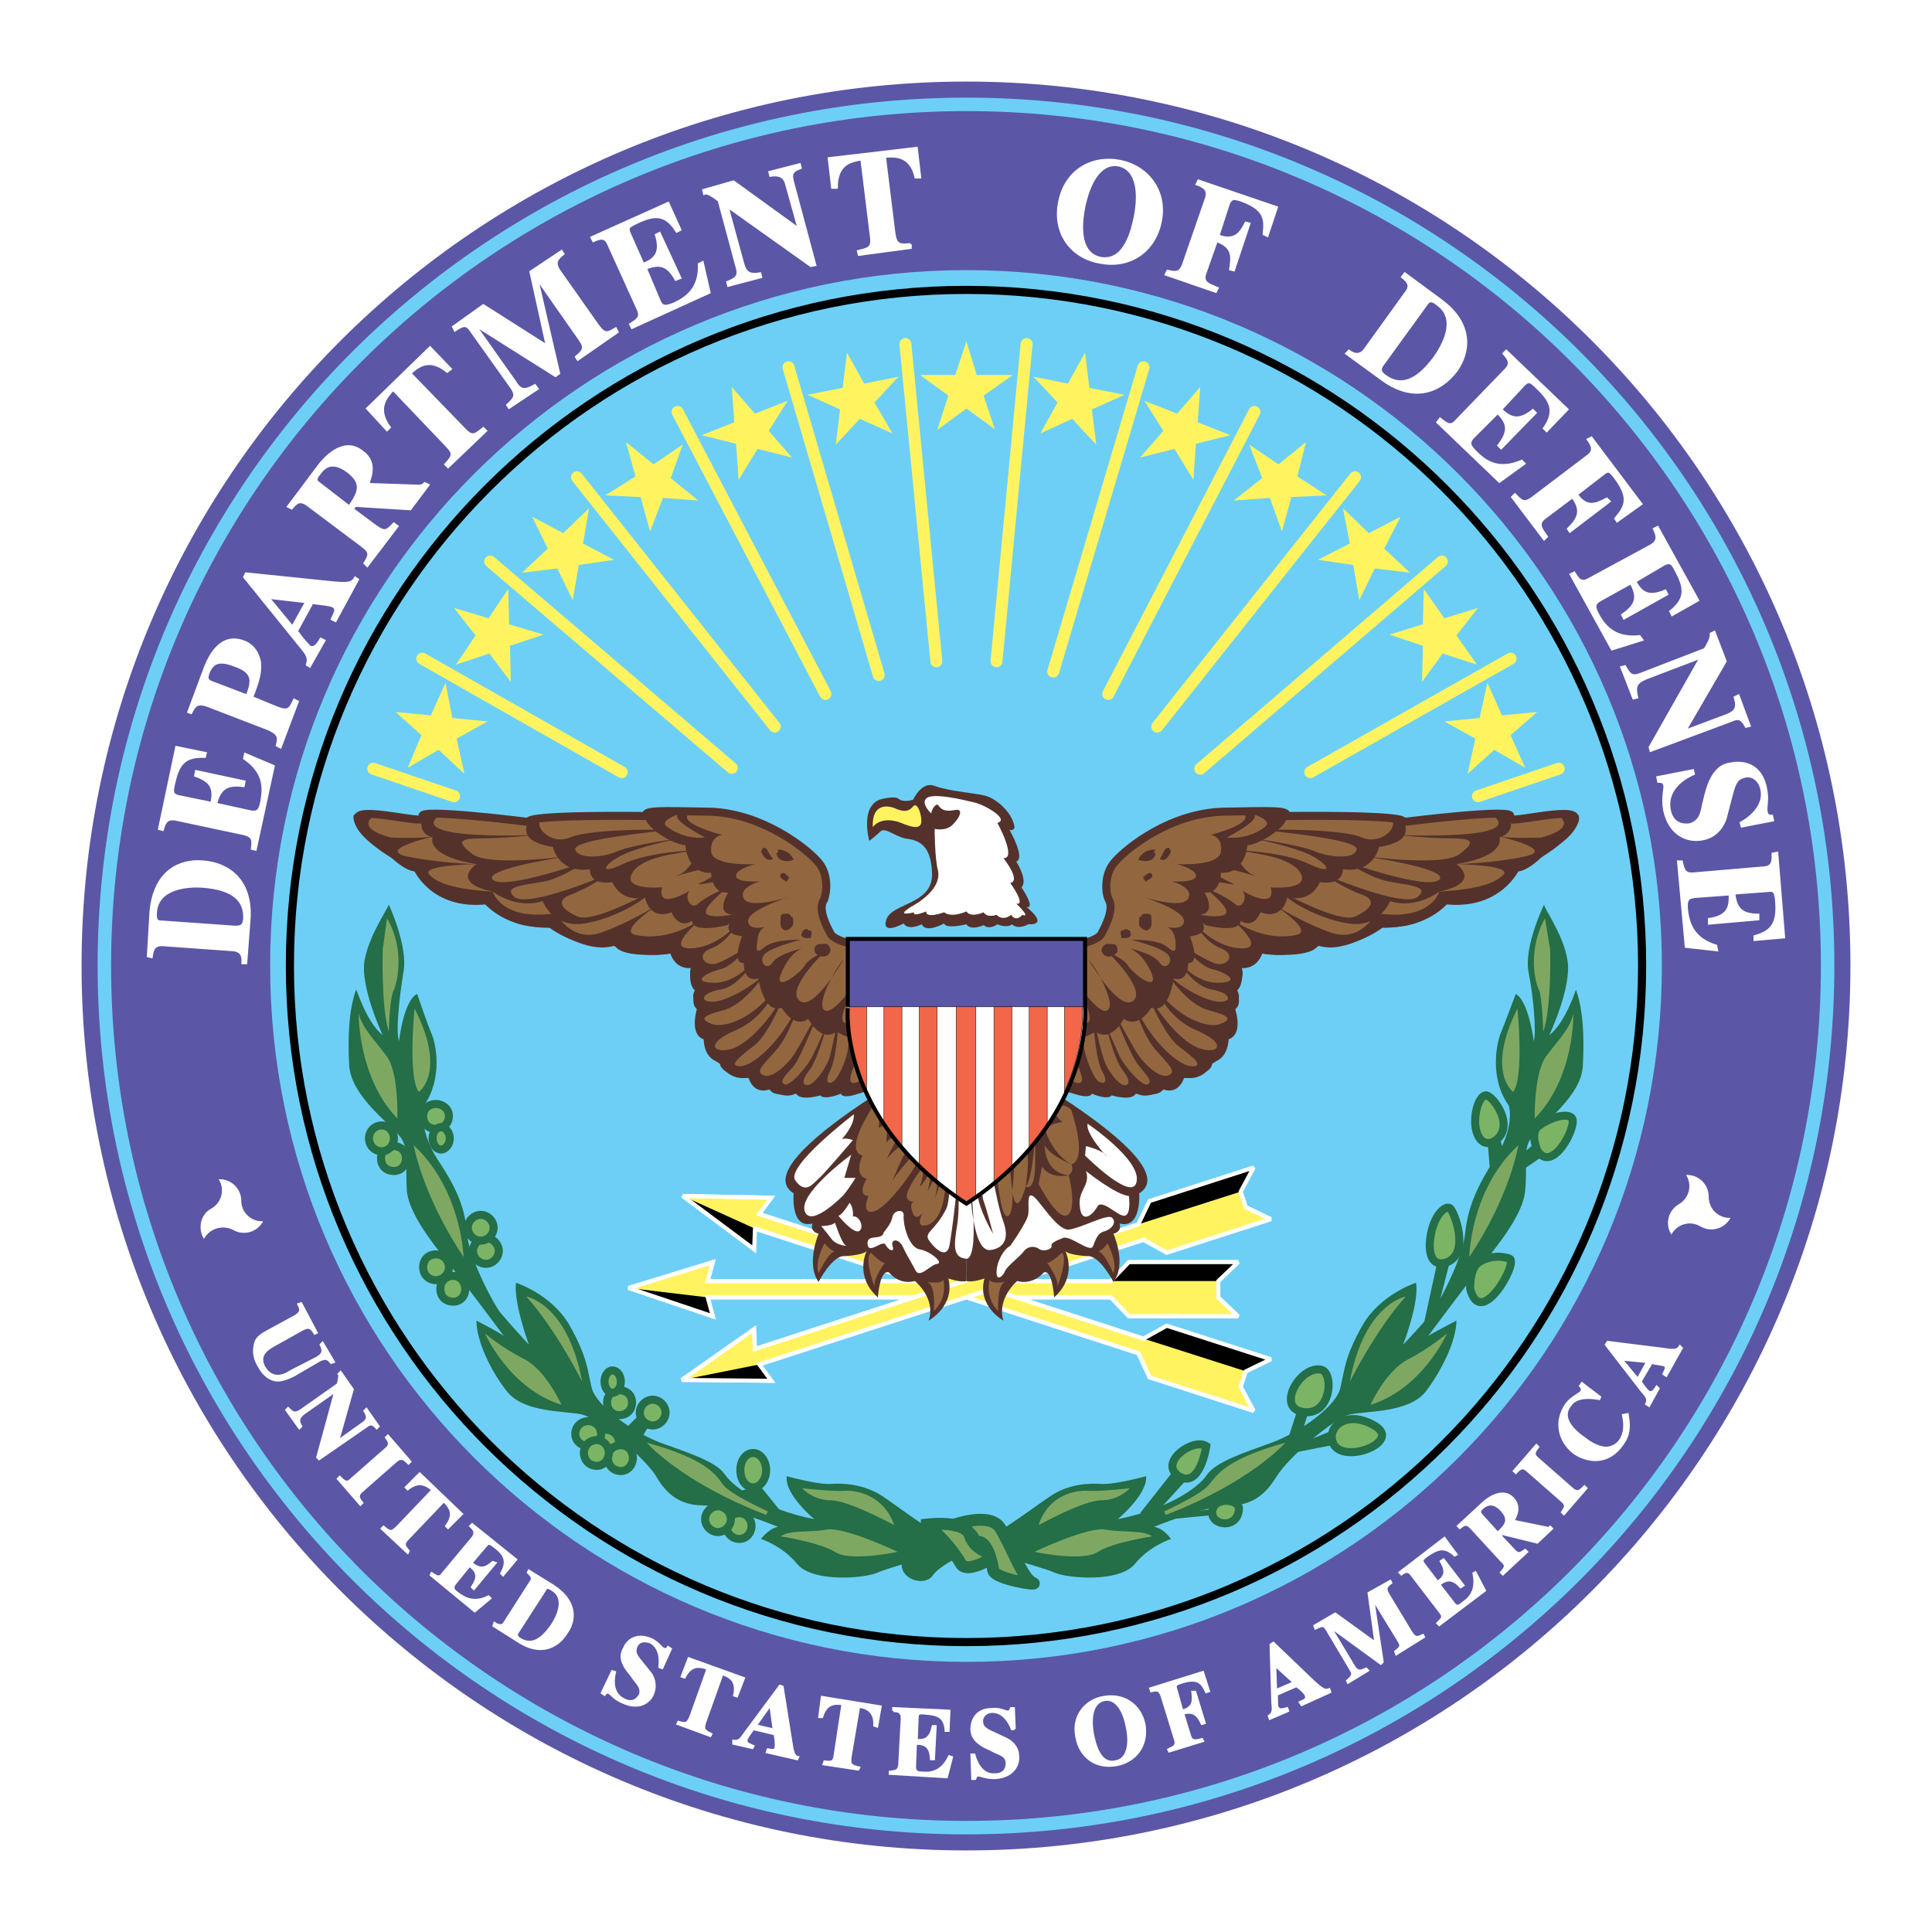 <?xml version="1.0" encoding="utf-8"?>
<!-- Generator: Adobe Illustrator 13.0.0, SVG Export Plug-In . SVG Version: 6.00 Build 14948)  -->
<!DOCTYPE svg PUBLIC "-//W3C//DTD SVG 1.0//EN" "http://www.w3.org/TR/2001/REC-SVG-20010904/DTD/svg10.dtd">
<svg version="1.0" id="Layer_1" xmlns="http://www.w3.org/2000/svg" xmlns:xlink="http://www.w3.org/1999/xlink" x="0px" y="0px"
	 width="192.756px" height="192.756px" viewBox="0 0 192.756 192.756" enable-background="new 0 0 192.756 192.756"
	 xml:space="preserve">
<g>
	<polygon fill-rule="evenodd" clip-rule="evenodd" fill="#FFFFFF" points="0,0 192.756,0 192.756,192.756 0,192.756 0,0 	"/>
	
		<path fill-rule="evenodd" clip-rule="evenodd" fill="#6DCFF6" stroke="#5B57A6" stroke-width="1.603" stroke-miterlimit="2.613" d="
		M8.939,96.335c0-48.286,39.195-87.396,87.481-87.396s87.396,39.11,87.396,87.396s-39.109,87.481-87.396,87.481
		S8.939,144.621,8.939,96.335L8.939,96.335z"/>
	<path fill-rule="evenodd" clip-rule="evenodd" fill="#5B57A6" d="M11.083,96.335c0-47.085,38.251-85.251,85.337-85.251
		s85.252,38.166,85.252,85.251c0,47.171-38.166,85.337-85.252,85.337S11.083,143.506,11.083,96.335L11.083,96.335z"/>
	<path fill-rule="evenodd" clip-rule="evenodd" fill="#6DCFF6" d="M26.951,96.335c0-38.337,31.133-69.385,69.47-69.385
		c38.337,0,69.385,31.047,69.385,69.385c0,38.337-31.048,69.47-69.385,69.47C58.083,165.805,26.951,134.672,26.951,96.335
		L26.951,96.335z"/>
	<path fill="none" stroke="#000000" stroke-width="0.81" stroke-miterlimit="2.613" d="M28.923,96.335
		c0-37.223,30.189-67.412,67.498-67.412c37.223,0,67.412,30.189,67.412,67.412c0,37.308-30.189,67.497-67.412,67.497
		S28.923,133.643,28.923,96.335L28.923,96.335z"/>
	<path fill="none" stroke="#FFF460" stroke-width="1.191" stroke-linecap="round" stroke-miterlimit="2.613" d="M93.419,65.974
		l-3.087-31.647 M73.007,76.609L48.906,56.025 M77.295,72.492L57.569,47.62 M82.355,69.233L67.603,41.102 M62.029,77.038
		L42.131,65.716 M45.304,79.439l-8.062-2.744 M87.673,67.346l-9.005-30.705"/>
	<polygon fill-rule="evenodd" clip-rule="evenodd" fill="#FFF460" points="101.052,37.414 97.45,37.414 96.421,34.069 
		95.306,37.414 91.789,37.414 94.62,39.472 93.505,42.902 96.421,40.758 99.251,42.817 98.137,39.472 101.052,37.414 	"/>
	<polygon fill-rule="evenodd" clip-rule="evenodd" fill="#FFF460" points="44.446,68.118 42.989,71.377 39.472,71.034 42.045,73.35 
		40.673,76.609 43.76,74.808 46.333,77.209 45.561,73.693 48.649,71.977 45.133,71.634 44.446,68.118 	"/>
	<polygon fill-rule="evenodd" clip-rule="evenodd" fill="#FFF460" points="50.708,58.769 48.735,61.686 45.304,60.656 
		47.448,63.401 45.476,66.317 48.821,65.202 50.965,68.032 50.879,64.43 54.224,63.315 50.793,62.286 50.708,58.769 	"/>
	<polygon fill-rule="evenodd" clip-rule="evenodd" fill="#FFF460" points="58.77,50.707 56.197,53.195 53.109,51.565 54.653,54.739 
		52.08,57.14 55.596,56.711 57.14,59.884 57.74,56.368 61.257,55.854 58.169,54.224 58.77,50.707 	"/>
	<polygon fill-rule="evenodd" clip-rule="evenodd" fill="#FFF460" points="68.118,44.361 65.202,46.333 62.458,44.104 
		63.401,47.534 60.399,49.421 63.916,49.593 64.859,53.023 66.146,49.678 69.662,49.935 66.917,47.705 68.118,44.361 	"/>
	<polygon fill-rule="evenodd" clip-rule="evenodd" fill="#FFF460" points="78.582,39.987 75.323,41.273 73.007,38.614 
		73.264,42.131 70.005,43.417 73.436,44.275 73.693,47.877 75.58,44.79 79.01,45.647 76.695,42.988 78.582,39.987 	"/>
	<polygon fill-rule="evenodd" clip-rule="evenodd" fill="#FFF460" points="89.645,37.585 86.215,38.271 84.5,35.184 84.07,38.7 
		80.554,39.386 83.813,40.844 83.384,44.361 85.786,41.788 89.045,43.246 87.244,40.158 89.645,37.585 	"/>
	<path fill="none" stroke="#FFF460" stroke-width="1.191" stroke-linecap="round" stroke-miterlimit="2.613" d="M99.423,65.974
		l3.001-31.647 M119.749,76.695l24.101-20.67 M115.461,72.492l19.727-24.872 M110.572,69.233l14.58-28.131 M130.728,77.038
		l19.983-11.321 M147.452,79.439l8.062-2.744 M105.083,67.003l9.006-30.361"/>
	<polygon fill-rule="evenodd" clip-rule="evenodd" fill="#FFF460" points="148.396,68.118 149.854,71.377 153.37,71.034 
		150.711,73.35 152.169,76.609 149.081,74.808 146.423,77.209 147.194,73.693 144.107,71.977 147.623,71.634 148.396,68.118 	"/>
	<polygon fill-rule="evenodd" clip-rule="evenodd" fill="#FFF460" points="142.049,58.769 144.107,61.686 147.452,60.656 
		145.308,63.401 147.366,66.317 143.936,65.202 141.877,68.032 141.963,64.43 138.618,63.315 141.963,62.286 142.049,58.769 	"/>
	<polygon fill-rule="evenodd" clip-rule="evenodd" fill="#FFF460" points="133.986,50.707 136.56,53.195 139.732,51.565 
		138.104,54.739 140.677,57.14 137.16,56.711 135.616,59.884 135.016,56.368 131.499,55.854 134.673,54.224 133.986,50.707 	"/>
	<polygon fill-rule="evenodd" clip-rule="evenodd" fill="#FFF460" points="124.638,44.361 127.554,46.333 130.299,44.104 
		129.44,47.534 132.356,49.421 128.841,49.593 127.897,53.023 126.696,49.678 123.094,49.935 125.925,47.705 124.638,44.361 	"/>
	<polygon fill-rule="evenodd" clip-rule="evenodd" fill="#FFF460" points="114.175,39.987 117.434,41.273 119.749,38.614 
		119.492,42.131 122.751,43.417 119.32,44.275 119.063,47.877 117.177,44.79 113.746,45.647 116.062,42.988 114.175,39.987 	"/>
	<polygon fill-rule="evenodd" clip-rule="evenodd" fill="#FFF460" points="103.111,37.585 106.541,38.271 108.257,35.184 
		108.686,38.7 112.202,39.386 108.942,40.844 109.372,44.361 106.971,41.788 103.797,43.246 105.512,40.158 103.111,37.585 	"/>
	
		<polygon fill-rule="evenodd" clip-rule="evenodd" fill="#FFF460" stroke="#FFFFFF" stroke-width="0.4" stroke-miterlimit="2.613" points="
		70.605,129.441 110.83,129.441 112.631,131.328 123.523,131.328 121.551,129.441 121.551,127.811 123.523,125.924 112.631,125.924 
		110.83,127.811 70.605,127.811 71.12,125.924 62.715,128.498 71.12,131.328 70.605,129.441 	"/>
	<polygon fill-rule="evenodd" clip-rule="evenodd" points="121.551,127.811 123.523,125.924 112.631,125.924 110.83,127.811 
		121.551,127.811 	"/>
	<polygon fill-rule="evenodd" clip-rule="evenodd" points="62.715,128.498 71.12,131.328 70.605,129.441 62.715,128.498 	"/>
	<polygon fill="none" stroke="#FFFFFF" stroke-width="0.4" stroke-miterlimit="2.613" points="70.605,129.441 110.83,129.441 
		112.631,131.328 123.523,131.328 121.551,129.441 121.551,127.811 123.523,125.924 112.631,125.924 110.83,127.811 70.605,127.811 
		71.12,125.924 62.715,128.498 71.12,131.328 70.605,129.441 	"/>
	
		<polygon fill-rule="evenodd" clip-rule="evenodd" fill="#FFF460" stroke="#FFFFFF" stroke-width="0.4" stroke-miterlimit="2.613" points="
		75.323,122.58 113.574,135.016 114.689,137.418 125.066,140.762 123.78,138.361 124.295,136.816 126.782,135.615 116.404,132.271 
		114.089,133.557 75.751,121.121 76.952,119.492 68.118,119.32 75.237,124.639 75.323,122.58 	"/>
	<polygon fill-rule="evenodd" clip-rule="evenodd" points="124.295,136.816 126.782,135.615 116.404,132.271 114.089,133.557 
		124.295,136.816 	"/>
	<polygon fill-rule="evenodd" clip-rule="evenodd" points="68.118,119.32 75.237,124.639 75.323,122.58 68.118,119.32 	"/>
	<polygon fill="none" stroke="#FFFFFF" stroke-width="0.4" stroke-miterlimit="2.613" points="75.323,122.58 113.574,135.016 
		114.689,137.418 125.066,140.762 123.78,138.361 124.295,136.816 126.782,135.615 116.404,132.271 114.089,133.557 75.751,121.121 
		76.952,119.492 68.118,119.32 75.237,124.639 75.323,122.58 	"/>
	
		<polygon fill-rule="evenodd" clip-rule="evenodd" fill="#FFF460" stroke="#FFFFFF" stroke-width="0.4" stroke-miterlimit="2.613" points="
		75.751,136.131 114.089,123.695 116.404,124.98 126.782,121.637 124.295,120.436 123.78,118.891 125.066,116.49 114.689,119.834 
		113.574,122.15 75.323,134.586 75.237,132.613 68.032,137.674 76.952,137.76 75.751,136.131 	"/>
	<polygon fill-rule="evenodd" clip-rule="evenodd" points="123.78,118.891 125.066,116.49 114.689,119.834 113.574,122.15 
		123.78,118.891 	"/>
	<polygon fill-rule="evenodd" clip-rule="evenodd" points="68.032,137.674 76.952,137.76 75.751,136.131 68.032,137.674 	"/>
	<polygon fill="none" stroke="#FFFFFF" stroke-width="0.4" stroke-miterlimit="2.613" points="75.751,136.131 114.089,123.695 
		116.404,124.98 126.782,121.637 124.295,120.436 123.78,118.891 125.066,116.49 114.689,119.834 113.574,122.15 75.323,134.586 
		75.237,132.613 68.032,137.674 76.952,137.76 75.751,136.131 	"/>
	<polygon fill-rule="evenodd" clip-rule="evenodd" fill="#246E48" points="62.458,142.477 63.83,141.105 64.945,141.877 
		64.001,143.506 62.458,142.477 	"/>
	
		<path fill-rule="evenodd" clip-rule="evenodd" fill="#7CB465" stroke="#246E48" stroke-width="0.802" stroke-miterlimit="2.613" d="
		M59.198,143.936c0-0.688,0.601-1.287,1.286-1.287c0.687,0,1.287,0.6,1.287,1.287c0,0.686-0.601,1.285-1.287,1.285
		C59.799,145.221,59.198,144.621,59.198,143.936L59.198,143.936z"/>
	<path fill-rule="evenodd" clip-rule="evenodd" fill="#246E48" d="M77.896,150.797l-2.144-2.66l-1.801,0.602
		C73.95,148.738,76.609,150.797,77.896,150.797L77.896,150.797z"/>
	
		<path fill-rule="evenodd" clip-rule="evenodd" fill="#7CB465" stroke="#246E48" stroke-width="0.802" stroke-miterlimit="2.613" d="
		M73.864,146.68c0-0.943,0.515-1.715,1.287-1.715c0.686,0,1.287,0.771,1.287,1.715s-0.601,1.715-1.287,1.715
		C74.379,148.395,73.864,147.623,73.864,146.68L73.864,146.68z"/>
	
		<path fill-rule="evenodd" clip-rule="evenodd" fill="#7CB465" stroke="#246E48" stroke-width="0.802" stroke-miterlimit="2.613" d="
		M72.492,152.254c0-0.686,0.515-1.285,1.287-1.285c0.686,0,1.201,0.6,1.201,1.285c0,0.688-0.515,1.287-1.201,1.287
		C73.007,153.541,72.492,152.941,72.492,152.254L72.492,152.254z"/>
	
		<path fill-rule="evenodd" clip-rule="evenodd" fill="#7CB465" stroke="#246E48" stroke-width="0.802" stroke-miterlimit="2.613" d="
		M70.348,151.568c0-0.686,0.601-1.287,1.286-1.287c0.687,0,1.287,0.602,1.287,1.287s-0.6,1.287-1.287,1.287
		C70.949,152.855,70.348,152.254,70.348,151.568L70.348,151.568z"/>
	
		<path fill-rule="evenodd" clip-rule="evenodd" fill="#7CB465" stroke="#246E48" stroke-width="0.802" stroke-miterlimit="2.613" d="
		M63.83,140.934c0-0.686,0.601-1.287,1.287-1.287s1.287,0.602,1.287,1.287s-0.601,1.287-1.287,1.287S63.83,141.619,63.83,140.934
		L63.83,140.934z"/>
	
		<path fill-rule="evenodd" clip-rule="evenodd" fill="#7CB465" stroke="#246E48" stroke-width="0.802" stroke-miterlimit="2.613" d="
		M60.57,139.904c0-0.686,0.515-1.201,1.201-1.201c0.772,0,1.286,0.516,1.286,1.201c0,0.771-0.514,1.287-1.286,1.287
		C61.085,141.191,60.57,140.676,60.57,139.904L60.57,139.904z"/>
	<path fill-rule="evenodd" clip-rule="evenodd" fill="#7CB465" d="M60.313,137.846c0-0.6,0.343-1.115,0.772-1.115
		c0.514,0,0.857,0.516,0.857,1.115s-0.343,1.115-0.857,1.115C60.656,138.961,60.228,138.445,60.313,137.846L60.313,137.846z"/>
	<path fill="none" stroke="#246E48" stroke-width="0.802" stroke-miterlimit="2.613" d="M60.313,137.846
		c0-0.6,0.343-1.115,0.772-1.115c0.514,0,0.857,0.516,0.857,1.115s-0.343,1.115-0.857,1.115
		C60.656,138.961,60.313,138.445,60.313,137.846L60.313,137.846z"/>
	
		<path fill-rule="evenodd" clip-rule="evenodd" fill="#7CB465" stroke="#246E48" stroke-width="0.802" stroke-miterlimit="2.613" d="
		M60.656,145.479c0-0.771,0.515-1.285,1.287-1.285c0.686,0,1.201,0.514,1.201,1.285c0,0.686-0.515,1.287-1.201,1.287
		C61.171,146.766,60.656,146.164,60.656,145.479L60.656,145.479z"/>
	
		<path fill-rule="evenodd" clip-rule="evenodd" fill="#7CB465" stroke="#246E48" stroke-width="0.802" stroke-miterlimit="2.613" d="
		M57.397,143.078c0-0.773,0.6-1.287,1.286-1.287c0.687,0,1.287,0.514,1.287,1.287c0,0.686-0.6,1.199-1.287,1.199
		C57.998,144.277,57.397,143.764,57.397,143.078L57.397,143.078z"/>
	
		<path fill-rule="evenodd" clip-rule="evenodd" fill="#7CB465" stroke="#246E48" stroke-width="0.802" stroke-miterlimit="2.613" d="
		M58.255,144.965c0-0.688,0.514-1.287,1.286-1.287c0.686,0,1.201,0.6,1.201,1.287c0,0.686-0.515,1.285-1.201,1.285
		C58.77,146.25,58.255,145.65,58.255,144.965L58.255,144.965z"/>
	
		<path fill-rule="evenodd" clip-rule="evenodd" fill="#7CB465" stroke="#246E48" stroke-width="0.802" stroke-miterlimit="2.613" d="
		M47.191,124.809c0-0.686,0.601-1.285,1.287-1.285s1.287,0.6,1.287,1.285c0,0.688-0.601,1.287-1.287,1.287
		S47.191,125.496,47.191,124.809L47.191,124.809z"/>
	
		<path fill-rule="evenodd" clip-rule="evenodd" fill="#7CB465" stroke="#246E48" stroke-width="0.802" stroke-miterlimit="2.613" d="
		M46.676,122.494c0-0.688,0.601-1.287,1.287-1.287s1.287,0.6,1.287,1.287c0,0.686-0.601,1.287-1.287,1.287
		S46.676,123.18,46.676,122.494L46.676,122.494z"/>
	
		<path fill-rule="evenodd" clip-rule="evenodd" fill="#7CB465" stroke="#246E48" stroke-width="0.802" stroke-miterlimit="2.613" d="
		M43.932,128.584c0-0.688,0.514-1.287,1.287-1.287c0.686,0,1.2,0.6,1.2,1.287c0,0.771-0.514,1.285-1.2,1.285
		C44.446,129.869,43.932,129.355,43.932,128.584L43.932,128.584z"/>
	
		<path fill-rule="evenodd" clip-rule="evenodd" fill="#7CB465" stroke="#246E48" stroke-width="0.802" stroke-miterlimit="2.613" d="
		M42.217,126.439c0-0.771,0.515-1.287,1.286-1.287c0.686,0,1.287,0.516,1.287,1.287c0,0.686-0.601,1.285-1.287,1.285
		C42.731,127.725,42.217,127.125,42.217,126.439L42.217,126.439z"/>
	
		<path fill-rule="evenodd" clip-rule="evenodd" fill="#7CB465" stroke="#246E48" stroke-width="0.802" stroke-miterlimit="2.613" d="
		M38.014,115.547c0-0.686,0.514-1.201,1.286-1.201c0.687,0,1.201,0.516,1.201,1.201c0,0.771-0.515,1.285-1.201,1.285
		C38.528,116.832,38.014,116.318,38.014,115.547L38.014,115.547z"/>
	
		<path fill-rule="evenodd" clip-rule="evenodd" fill="#7CB465" stroke="#246E48" stroke-width="0.802" stroke-miterlimit="2.613" d="
		M36.813,113.574c0-0.686,0.515-1.287,1.287-1.287c0.686,0,1.2,0.602,1.2,1.287s-0.514,1.287-1.2,1.287
		C37.328,114.861,36.813,114.26,36.813,113.574L36.813,113.574z"/>
	
		<path fill-rule="evenodd" clip-rule="evenodd" fill="#7CB465" stroke="#246E48" stroke-width="0.802" stroke-miterlimit="2.613" d="
		M42.217,111.344c0-0.686,0.515-1.201,1.286-1.201c0.686,0,1.287,0.516,1.287,1.201c0,0.771-0.601,1.287-1.287,1.287
		C42.731,112.631,42.217,112.115,42.217,111.344L42.217,111.344z"/>
	
		<path fill-rule="evenodd" clip-rule="evenodd" fill="#7CB465" stroke="#246E48" stroke-width="0.802" stroke-miterlimit="2.613" d="
		M43.16,113.574c0-0.602,0.343-1.115,0.858-1.115c0.428,0,0.857,0.514,0.857,1.115c0,0.6-0.429,1.115-0.857,1.115
		C43.503,114.689,43.16,114.174,43.16,113.574L43.16,113.574z"/>
	<path fill-rule="evenodd" clip-rule="evenodd" fill="#246E48" d="M38.786,90.246c0,0,1.973,4.203,1.458,6.776
		c-0.429,2.658-0.772,6.004-0.429,6.861c0,0,0.429-4.031,1.801-4.717c0,0,1.029,3.002,1.458,4.029
		c0.429,0.945,1.115,4.375-0.772,7.119c0,0-0.686,2.145,1.373,5.404c2.144,3.172,2.744,5.145,2.916,7.375
		c0.171,2.23,2.487,6.775,3.345,7.891c0.857,1.029,2.83,3.174,2.83,3.174s-1.543-4.203-1.286-6.176c0,0,3.517,1.115,5.317,4.203
		c1.801,3.174,1.801,4.459,2.23,6.26c0.429,1.803,4.117,4.461,6.861,5.49c2.83,1.029,5.575,1.887,6.433,3.174
		c0.943,1.371,4.117,3.516,8.919,4.459c0,0-3.001-2.486-2.745-4.289c0,0,3.088,0.857,4.374,0.773c1.287-0.086,3.259,0,5.146,1.199
		c1.801,1.201,6.775,5.061,8.405,5.061c0,0-7.547,1.973-8.834,2.574c-1.286,0.6-6.518,1.027-8.062-0.859
		c-1.458-1.801-3.602-2.486-3.602-2.486s0.858-1.115,1.715-1.201c0,0-5.231-2.145-7.461-2.145c-2.316,0-3.688-1.113-4.718-2.916
		c-1.115-1.801-5.66-5.746-7.461-6.174c-1.801-0.344-5.661-0.172-7.375-2.23c-1.716-2.145-3.088-5.146-3.088-7.119
		c0,0,2.487,1.287,2.745,1.545c0,0-3.517-4.717-4.803-6.348c-1.287-1.715-4.717-5.488-4.889-8.232
		c-0.171-2.83,0.257-3.945-0.6-5.232c-0.943-1.287-4.889-4.031-5.146-7.119c-0.171-3.088,0-5.746,0.686-7.633
		c0.086,0,1.029,3.26,2.658,4.545c0,0-2.315-4.889-1.801-7.546C36.899,93.162,38.7,90.674,38.786,90.246L38.786,90.246z"/>
	<path fill-rule="evenodd" clip-rule="evenodd" fill="#7EA862" d="M77.896,153.283c0,0,3.859,0.602,5.403,1.545
		c1.458,1.029,6.261,0,6.261,0s-5.231-2.488-7.033-2.23C80.726,152.941,78.839,152.598,77.896,153.283L77.896,153.283z"/>
	<path fill-rule="evenodd" clip-rule="evenodd" fill="#7EA862" d="M89.217,152.168c0,0-4.546-2.486-6.347-2.486
		c-1.801,0-2.83-1.201-2.83-1.201s3.002,0.344,4.203,0.258S88.188,149.166,89.217,152.168L89.217,152.168z"/>
	<path fill-rule="evenodd" clip-rule="evenodd" fill="#246E48" d="M154.056,90.246c0,0-2.059,4.203-1.544,6.776
		c0.515,2.658,0.772,6.004,0.515,6.861c0,0-0.515-4.031-1.801-4.717c0,0-1.115,3.002-1.544,4.029
		c-0.343,0.945-1.114,4.375,0.857,7.119c0,0,0.687,2.145-1.458,5.404c-2.058,3.172-2.658,5.145-2.916,7.375
		c-0.171,2.23-2.487,6.775-3.345,7.891c-0.771,1.029-2.83,3.174-2.83,3.174s1.629-4.203,1.286-6.176c0,0-3.517,1.115-5.317,4.203
		c-1.801,3.174-1.801,4.459-2.229,6.26c-0.344,1.803-4.031,4.461-6.861,5.49s-5.489,1.887-6.433,3.174
		c-0.857,1.371-4.117,3.516-8.92,4.459c0,0,3.002-2.486,2.83-4.289c0,0-3.087,0.857-4.459,0.773c-1.287-0.086-3.26,0-5.061,1.199
		c-1.801,1.201-6.861,5.061-8.405,5.061c0,0,7.462,1.973,8.748,2.574c1.372,0.6,6.519,1.027,8.062-0.859
		c1.458-1.801,3.602-2.486,3.602-2.486s-0.771-1.115-1.715-1.201c0,0,5.231-2.145,7.547-2.145c2.316,0,3.603-1.113,4.718-2.916
		c1.114-1.801,5.574-5.746,7.375-6.174c1.802-0.344,5.747-0.172,7.462-2.23c1.63-2.145,3.088-5.146,3.088-7.119
		c0,0-2.487,1.287-2.83,1.545c0,0,3.517-4.717,4.803-6.348c1.287-1.715,4.717-5.488,4.889-8.232c0.257-2.83-0.258-3.945,0.601-5.232
		c0.943-1.287,4.975-4.031,5.146-7.119c0.172-3.088,0-5.746-0.686-7.633c0,0-1.029,3.26-2.659,4.545c0,0,2.315-4.889,1.802-7.546
		C155.942,93.162,154.056,90.674,154.056,90.246L154.056,90.246z"/>
	<path fill-rule="evenodd" clip-rule="evenodd" fill="#7EA862" d="M154.656,94.706c0,0,0.172,5.746-0.687,8.234
		c0,0-0.086-3.346-0.429-4.203c-0.429-0.771-1.115-4.031,0.601-7.119L154.656,94.706L154.656,94.706z"/>
	<path fill-rule="evenodd" clip-rule="evenodd" fill="#7EA862" d="M151.397,100.623c0,0,0.686,6.861-0.43,8.32
		C150.968,108.943,148.224,106.971,151.397,100.623L151.397,100.623z"/>
	<path fill-rule="evenodd" clip-rule="evenodd" fill="#7EA862" d="M156.972,101.139c0,0,0.172,6.346-3.859,10.463
		c0,0-0.086-4.461,1.115-6.176C155.428,103.797,156.629,102.682,156.972,101.139L156.972,101.139z"/>
	<path fill-rule="evenodd" clip-rule="evenodd" fill="#7EA862" d="M151.483,114.26c0,0-0.772,4.975-4.89,11.15
		C146.594,125.41,146.68,118.721,151.483,114.26L151.483,114.26z"/>
	<path fill-rule="evenodd" clip-rule="evenodd" fill="#7EA862" d="M144.364,133.043c0,0-2.401,5.488-7.634,7.119
		c0,0,1.544-3.432,3.774-4.547C142.648,134.5,144.364,133.043,144.364,133.043L144.364,133.043z"/>
	<path fill-rule="evenodd" clip-rule="evenodd" fill="#7EA862" d="M134.673,137.846c0,0,2.572-5.146,5.574-8.49
		C140.247,129.355,136.131,130.041,134.673,137.846L134.673,137.846z"/>
	<path fill-rule="evenodd" clip-rule="evenodd" fill="#7EA862" d="M116.318,151.139l-0.171-0.342c0,0,3.773-1.715,4.459-2.66
		c0.772-0.857,1.459-2.486,7.634-4.201C128.24,143.936,124.81,147.881,116.318,151.139L116.318,151.139z"/>
	<path fill-rule="evenodd" clip-rule="evenodd" fill="#7EA862" d="M114.946,153.283c0,0-3.945,0.602-5.403,1.545
		c-1.543,1.029-6.347,0-6.347,0s5.231-2.488,7.033-2.23C112.03,152.941,113.917,152.598,114.946,153.283L114.946,153.283z"/>
	<path fill-rule="evenodd" clip-rule="evenodd" fill="#7EA862" d="M103.625,152.168c0,0,4.46-2.486,6.262-2.486
		c1.801,0,2.83-1.201,2.83-1.201s-3.002,0.344-4.203,0.258C107.313,148.652,104.568,149.166,103.625,152.168L103.625,152.168z"/>
	
		<path fill-rule="evenodd" clip-rule="evenodd" fill="#7EA862" stroke="#246E48" stroke-width="1.191" stroke-miterlimit="2.613" d="
		M91.961,152.168c0,0,4.289-0.686,4.803,1.029c0.515,1.631,2.659,1.973,2.659,1.973s-3.002,2.059-3.602,0.771
		C95.563,155.428,93.419,152.34,91.961,152.168L91.961,152.168z"/>
	
		<path fill-rule="evenodd" clip-rule="evenodd" fill="#7EA862" stroke="#246E48" stroke-width="1.191" stroke-miterlimit="2.613" d="
		M95.048,152.168c0,0,3.688-1.371,4.717,0.258c1.115,1.715,2.23,5.061,3.26,5.488c0.943,0.344-3.86-0.342-3.945-1.285
		c-0.086-0.857-0.687-3.174-1.716-2.744C97.364,153.885,96.678,152.168,95.048,152.168L95.048,152.168z"/>
	
		<path fill-rule="evenodd" clip-rule="evenodd" fill="#246E48" stroke="#246E48" stroke-width="0.4" stroke-miterlimit="2.613" d="
		M94.877,154.742l0.343,0.6c0,0-1.715,0.857-2.316,1.715c-0.6,0.943-2.658,0.43-2.744-0.857
		C90.074,154.828,94.877,154.742,94.877,154.742L94.877,154.742z"/>
	<polygon fill-rule="evenodd" clip-rule="evenodd" fill="#246E48" points="113.746,150.969 117.263,146.508 118.463,147.537 
		115.89,150.367 114.432,151.139 113.746,150.969 	"/>
	<polygon fill-rule="evenodd" clip-rule="evenodd" fill="#246E48" points="118.549,150.883 121.636,150.453 121.207,151.139 
		116.747,151.568 118.549,150.883 	"/>
	<polygon fill-rule="evenodd" clip-rule="evenodd" fill="#246E48" points="128.583,143.334 129.44,140.676 130.557,140.848 
		129.955,142.734 128.583,143.334 	"/>
	<polygon fill-rule="evenodd" clip-rule="evenodd" fill="#246E48" points="130.384,143.764 133.301,142.562 133.301,144.107 
		128.926,144.965 130.384,143.764 	"/>
	<polygon fill-rule="evenodd" clip-rule="evenodd" fill="#246E48" points="143.421,130.643 144.707,125.668 143.421,125.84 
		142.049,132.1 143.421,130.643 	"/>
	<polygon fill-rule="evenodd" clip-rule="evenodd" fill="#246E48" points="149.939,114.689 149.596,113.316 148.396,113.66 
		148.652,116.662 149.939,114.689 	"/>
	<polygon fill-rule="evenodd" clip-rule="evenodd" fill="#246E48" points="152.083,114.945 153.541,113.746 154.142,115.203 
		151.997,116.662 152.083,114.945 	"/>
	
		<path fill-rule="evenodd" clip-rule="evenodd" fill="#7CB465" stroke="#246E48" stroke-width="0.802" stroke-miterlimit="2.613" d="
		M120.35,144.277c0,0-0.601,4.289-2.745,3.002C115.547,145.908,119.063,143.42,120.35,144.277L120.35,144.277z"/>
	
		<path fill-rule="evenodd" clip-rule="evenodd" fill="#7CB465" stroke="#246E48" stroke-width="0.802" stroke-miterlimit="2.613" d="
		M123.608,150.539c0.086-0.943-2.486-1.287-2.658,0.258C120.778,152.254,123.523,152.598,123.608,150.539L123.608,150.539z"/>
	
		<path fill-rule="evenodd" clip-rule="evenodd" fill="#7CB465" stroke="#246E48" stroke-width="0.802" stroke-miterlimit="2.613" d="
		M129.87,140.848c-2.487-0.514-0.172-4.545,1.887-4.203C133.129,136.816,132.871,141.447,129.87,140.848L129.87,140.848z"/>
	
		<path fill-rule="evenodd" clip-rule="evenodd" fill="#7CB465" stroke="#246E48" stroke-width="0.802" stroke-miterlimit="2.613" d="
		M132.871,143.42c-0.085-1.285,1.716-2.744,4.374-1.115C139.99,144.021,133.043,146.508,132.871,143.42L132.871,143.42z"/>
	
		<path fill-rule="evenodd" clip-rule="evenodd" fill="#7CB465" stroke="#246E48" stroke-width="0.802" stroke-miterlimit="2.613" d="
		M144.107,126.01c0,0-1.544,0.516-1.459-1.973c0.172-2.572,1.459-3.773,1.973-3.516C145.051,120.693,146.852,125.324,144.107,126.01
		L144.107,126.01z"/>
	
		<path fill-rule="evenodd" clip-rule="evenodd" fill="#7CB465" stroke="#246E48" stroke-width="0.802" stroke-miterlimit="2.613" d="
		M146.68,128.584c0,0-0.086-1.889,0.772-2.574c0.943-0.686,2.229-0.771,3.173-0.428C151.483,126.01,147.709,132.699,146.68,128.584
		L146.68,128.584z"/>
	
		<path fill-rule="evenodd" clip-rule="evenodd" fill="#7CB465" stroke="#246E48" stroke-width="0.802" stroke-miterlimit="2.613" d="
		M148.995,113.916c0,0-1.114,0.602-1.629-0.857c-0.515-1.371,0.086-3.688,0.857-3.773
		C148.91,109.199,151.397,112.545,148.995,113.916L148.995,113.916z"/>
	
		<path fill-rule="evenodd" clip-rule="evenodd" fill="#7CB465" stroke="#246E48" stroke-width="0.802" stroke-miterlimit="2.613" d="
		M153.37,114.775c0,0-0.687-1.631,0-2.316c0.771-0.686,2.744-1.543,3.43-0.943C157.486,112.115,154.913,117.262,153.37,114.775
		L153.37,114.775z"/>
	<path fill-rule="evenodd" clip-rule="evenodd" fill="#926740" d="M96.421,95.306c0,0-12.522-0.257-13.551-2.144
		s-1.029-2.83-0.686-3.345c0.258-0.515,0.601-2.573-0.6-3.859c-1.201-1.373-5.575-4.803-10.721-4.975
		c-4.974-0.086-6.604-0.171-6.432,0.429c0,0-12.093-0.172-11.665,0.6c0,0-11.578-1.458-10.549-0.514
		c0.943,1.029-6.947-1.287-6.519,0.257c0.343,1.458,2.316,2.573,2.659,2.573c0,0,2.058,2.316,3.259,2.23c0,0,1.63,3.859,6.947,3.259
		c0,0,2.316,2.659,6.261,2.229c0,0,3.859,2.831,6.433,1.887c0,0,3.087,1.543,5.918,0.686c0,0,0.257,2.059,2.23,1.458
		c0,0-0.601,2.573,0.6,2.573c0,0-0.943,1.629,0,1.801c0,0-0.943,2.83,0.6,2.916c0,0-0.171,2.23,1.544,2.23
		c0,0,0.428,2.059,2.83,1.457c0,0,0.257,1.889,1.801,1.201c0,0,1.801,1.201,2.573,0.344c0,0,1.286,0.857,2.316-0.086
		c0,0,1.458,0.857,2.315-0.258c0,0,1.287,0.943,2.487,0.086c1.201-0.771,9.949-0.258,9.949-0.258V95.306L96.421,95.306z"/>
	<path fill-rule="evenodd" clip-rule="evenodd" fill="#54322B" d="M37.414,81.326c0,0-2.229,1.201,1.544,2.23
		c0,0,3.087,0.171,4.545-0.172c0,0-6.089,1.372-2.916,2.059c3.173,0.686,6.947,0.772,6.947,0.772s-5.575,0.085-4.717,1.029
		c0.772,0.858,2.402,1.458,6.347,1.715c0,0,0.858,3.002,6.347,2.144c0,0,1.373,2.916,4.375,1.973
		c3.001-1.03,5.917-2.917,5.917-2.917s-4.117,2.659-2.487,3.087c1.629,0.429,4.459,0.172,6.947-1.801c0,0-4.031,3.173-1.458,3.173
		c2.659,0,4.631-2.316,4.631-2.316s-0.858,1.715-2.487,2.316c-1.63,0.601-0.601,1.973,0.686,1.458
		c1.287-0.515,3.087-1.715,3.087-1.715s-1.543,1.973-2.744,2.316c-1.201,0.257-3.259,1.287-0.857,1.373
		c2.401,0.086,4.117-2.23,4.117-2.23s-1.458,2.658-3.431,2.916c-1.887,0.344-2.059,1.287-0.601,1.201
		c1.543-0.086,4.546-1.973,5.232-3.002c0,0-1.973,3.26-4.288,3.86c-2.316,0.6-2.23,0.943-1.115,1.373
		c1.115,0.428,4.117-0.43,6.433-3.689c0,0-1.029,3.002-4.031,4.289s-2.315,2.23-0.858,1.973c1.373-0.172,3.603-1.973,5.747-5.66
		c0,0-1.543,4.115-3.173,5.316c-1.629,1.201-2.487,2.059-1.201,1.973s4.289-2.744,5.832-6.518c0,0-0.857,3.174-2.315,4.889
		c-1.544,1.715-2.144,2.23-1.201,2.572c0.858,0.258,2.402-1.201,3.088-2.314c0.686-1.115,2.487-4.461,2.487-4.461
		s-1.887,4.889-2.658,5.832c-0.858,0.943-1.458,1.545-0.943,1.801c0.514,0.344,2.401-1.887,2.83-2.83
		c0.429-0.857,1.458-3.086,1.715-4.115c0,0-1.115,4.459-2.059,5.574c-0.857,1.115-0.6,1.543-0.086,1.457
		c0.515-0.086,1.716-1.457,2.145-2.83c0.343-1.285,0.943-4.373,0.943-4.373s-0.171,4.201-0.858,5.66
		c-0.686,1.371-0.171,1.457,0.257,1.201c0.515-0.344,1.458-2.316,1.544-3.859c0.085-1.459,0.429-1.631,0.429-1.631
		s0.429,2.83,0.086,3.945c-0.43,1.115-0.601,1.887,0.257,1.631c0.943-0.344,1.201-1.803,1.458-2.832
		c0.171-1.027-0.171,3.518-0.171,3.518s-2.573,1.201-2.831,0.428c0,0-1.629,0.688-2.059,0.172c0,0-1.972,0.602-2.401-0.172
		c0,0-2.487,0.43-2.658-0.514c0,0-1.716,0.344-1.973-1.029c0,0-2.744-0.172-3.001-1.459c0,0-1.544-0.771-1.544-2.486
		c0,0-1.458-0.943-0.6-2.83c0,0-0.858-1.201-0.343-1.973c0,0-0.858-1.544-0.257-2.487c0,0-1.887,0.086-2.145-1.201
		c0,0-4.717,0.601-5.575-0.772c0,0-3.259,0.515-6.518-1.801c0,0-4.117,0.171-6.433-2.402c0,0-4.288,0.772-7.033-3.345
		c0,0-5.917-2.659-6.089-5.317C35.184,80.812,37.414,81.326,37.414,81.326L37.414,81.326z"/>
	<path fill-rule="evenodd" clip-rule="evenodd" fill="#54322B" d="M42.217,81.498c0,0-0.772,1.544,0.943,2.059
		c0,0-0.772,1.801,4.374,2.659c0,0-2.745,1.801,1.629,2.744c0,0,2.316,1.801,4.975,0.943c0,0,1.029,2.745,4.202,2.23
		c3.088-0.515,6.09-2.401,6.604-3.173c0,0-5.747,3.173-7.291,2.487c-1.629-0.686-2.315-1.629-0.6-2.23
		c1.629-0.6,3.774-2.059,3.774-2.059s-8.148,3.517-9.521,2.316s1.802-1.201,3.431-1.629c1.543-0.429,3.774-1.887,3.774-1.887
		s-8.234,2.916-9.349,1.801c-1.029-1.115,7.977-2.401,7.977-2.401s-8.319,1.201-10.035-0.171c-1.715-1.287-1.115-1.544,1.029-1.544
		c2.058,0,5.403-0.343,5.403-0.343s-13.122,0.601-9.691-1.973C43.846,81.326,42.388,80.812,42.217,81.498L42.217,81.498z"/>
	<path fill-rule="evenodd" clip-rule="evenodd" fill="#54322B" d="M52.766,82.012c0,0-1.458,1.887,2.402,2.488
		c0,0,0.514,2.658,3.688,2.23c0,0-0.172,1.629,2.23,1.286c0,0,0.857,2.144,3.259,1.458c0,0,0.343,2.401,2.659,1.544
		c0,0,0.6,1.715,2.059,0.857c0,0-0.257,1.287,3.516,0.429l1.544-1.286c0,0-2.487,0.686-3.517,0.257
		c-0.943-0.515,2.144-2.831,2.144-2.831s-2.401,1.029-3.087,1.715c-0.687,0.687-1.458-0.6-0.858-1.286c0,0-3.345,2.059-2.745-0.343
		c0,0-3.945,0.343-3.002-1.373c0.858-1.715,4.803-2.058,6.347-2.315c0,0-4.546,0.086-7.291,1.373
		c-2.659,1.286-1.801-0.172,0.429-1.115c2.144-0.858,5.317-1.458,5.317-1.458s-4.631,0.6-6.261,1.287
		c-1.543,0.686-3.945,0.772-4.202-0.172c-0.172-1.029,7.719-1.715,9.434-1.973c0,0-7.805-0.171-9.949,0.772
		c-2.059,0.857-3.945-1.373-2.659-1.973C54.224,81.583,52.766,81.583,52.766,82.012L52.766,82.012z"/>
	<path fill-rule="evenodd" clip-rule="evenodd" fill="#54322B" d="M74.036,93.419c0,0-1.115,2.744,0.171,2.659
		c0,0-0.086,1.973,1.458,1.543c0,0,0.515,3.604,2.315,2.916c0,0,1.201,2.145,2.659,1.115c0,0,1.201,2.402,2.831,1.287
		c0,0,1.973,1.201,2.831,0.514l0.085-2.486c0,0-2.058,1.715-2.316,0.857c-0.343-0.771,1.63-4.203,1.63-4.203
		s-2.573,3.773-3.431,3.174c-0.943-0.6,1.201-4.374,1.887-5.06c0,0-3.002,5.232-4.374,4.117c-1.458-1.115,2.487-4.889,2.487-4.889
		s-1.544,0.6-1.973,1.372c-0.515,0.857-3.259,2.831-2.316,0.687c0.858-2.059,2.059-2.402,2.059-2.402s-2.402,0.515-3.002,1.458
		c-0.6,0.857-1.458-0.257-0.686-0.943c0.772-0.686,3.517-1.372,3.517-1.372s-2.573-0.086-3.517,0.686
		c-0.943,0.772-0.943,0.429-0.772-0.686c0.086-1.115,0.772-1.287,0.772-1.287s-1.715,0.429-1.715-0.601
		c0-1.115,4.117-2.401,4.117-2.401s-3.945,1.287-4.545,0.171c-0.601-1.115,1.629-1.715,1.629-1.715s-2.315,0.171-2.401-0.515
		s1.887-1.201,1.887-1.201s-4.289,0.257-4.374-1.287c-0.086-1.544,1.115-1.63,1.115-1.63s-5.146-1.287-3.002-2.315
		c0,0-4.374-0.429-4.631,0.429c-0.343,0.943,2.573,2.83,3.945,2.916c0,0,0.172,2.916,2.574,2.745c0,0,0,2.144,1.715,1.972
		c0,0-1.543,2.316,0.772,2.23C73.436,91.275,71.377,93.076,74.036,93.419L74.036,93.419z"/>
	<path fill-rule="evenodd" clip-rule="evenodd" fill="#926740" d="M67.689,81.24c0,0-1.887,0.601-1.201,1.201
		c0.772,0.601,2.145,1.287,3.86,1.115C70.348,83.556,66.832,81.755,67.689,81.24L67.689,81.24z"/>
	<path fill-rule="evenodd" clip-rule="evenodd" fill="#54322B" d="M69.319,85.614c0,0-0.772,1.458-1.716,1.715
		c-0.857,0.343,2.23-0.686,3.002-0.686C71.463,86.644,69.319,85.614,69.319,85.614L69.319,85.614z"/>
	<path fill-rule="evenodd" clip-rule="evenodd" fill="#54322B" d="M71.549,87.158c0,0-1.029,0.687-1.715,0.944
		c-0.686,0.343,1.543-0.171,1.973-0.171C72.321,87.93,71.549,87.158,71.549,87.158L71.549,87.158z"/>
	<path fill-rule="evenodd" clip-rule="evenodd" fill="#54322B" d="M76.523,84.756c0.171,0.343,0.343,0.601,0.6,0.944
		c-0.6,0.343-1.029-0.343-1.201-0.772c0,0,0.171-0.172,0.171-0.343C76.266,84.585,76.438,84.585,76.523,84.756L76.523,84.756z"/>
	<path fill-rule="evenodd" clip-rule="evenodd" fill="#54322B" d="M77.467,85.1c0.085,0.858,1.029,0.943,1.715,0.686
		c-0.257-0.686-0.943-1.029-1.544-1.029C77.467,84.842,77.81,85.1,77.467,85.1L77.467,85.1z"/>
	<path fill-rule="evenodd" clip-rule="evenodd" fill="#54322B" d="M78.667,87.844c0.085-0.429-0.515-1.029-0.772-0.601
		c-0.258,0.343,0.343,0.515,0.6,0.772c0-0.171,0.086-0.257,0.172-0.257c0-0.085,0.172-0.343-0.086-0.343L78.667,87.844
		L78.667,87.844z"/>
	<path fill-rule="evenodd" clip-rule="evenodd" fill="#54322B" d="M78.925,91.446c-0.172-0.429-0.515-0.257-0.858-0.257
		l-0.171,0.171c0,0.515-0.172,1.115,0.257,1.373c0.257,0.257,0.687-0.086,0.857-0.257c0.172-0.257,0.172-0.687,0.086-0.943
		C79.096,91.446,78.925,91.532,78.925,91.446L78.925,91.446z"/>
	<path fill-rule="evenodd" clip-rule="evenodd" fill="#54322B" d="M81.926,94.191c0.257,0,0.515-0.086,0.686,0.085
		c0.172,0.172,0.343,0.515,0.172,0.772c-0.343,0.601-1.115,0.429-1.458,0c-0.086-0.171-0.086-0.429,0-0.6
		C81.498,94.191,81.669,94.191,81.926,94.191L81.926,94.191z"/>
	<path fill-rule="evenodd" clip-rule="evenodd" fill="#54322B" d="M80.726,92.904c-0.257-0.429-0.515-0.085-0.686,0
		c0.086,0.172-0.171,0.343-0.086,0.429c0.172,0.343,0.601,0.257,0.943,0.257c0-0.257,0.257-0.601-0.085-0.771
		C80.726,92.733,80.726,92.819,80.726,92.904L80.726,92.904z"/>
	<path fill="none" stroke="#54322B" stroke-width="0.802" stroke-miterlimit="2.613" d="M96.421,95.306
		c0,0-12.522-0.257-13.551-2.144s-1.029-2.83-0.686-3.345c0.258-0.515,0.601-2.573-0.6-3.859c-1.201-1.373-5.575-4.803-10.721-4.975
		c-4.974-0.086-6.604-0.171-6.432,0.429c0,0-12.093-0.172-11.665,0.6c0,0-11.578-1.458-10.549-0.514
		c0.943,1.029-6.947-1.287-6.519,0.257c0.343,1.458,2.316,2.573,2.659,2.573c0,0,2.058,2.316,3.259,2.23c0,0,1.63,3.859,6.947,3.259
		c0,0,2.316,2.659,6.261,2.229c0,0,3.859,2.831,6.433,1.887c0,0,3.087,1.543,5.918,0.686c0,0,0.257,2.059,2.23,1.458
		c0,0-0.601,2.573,0.6,2.573c0,0-0.943,1.629,0,1.801c0,0-0.943,2.83,0.6,2.916c0,0-0.171,2.23,1.544,2.23
		c0,0,0.428,2.059,2.83,1.457c0,0,0.257,1.889,1.801,1.201c0,0,1.801,1.201,2.573,0.344c0,0,1.286,0.857,2.316-0.086
		c0,0,1.458,0.857,2.315-0.258c0,0,1.287,0.943,2.487,0.086c1.201-0.771,9.949-0.258,9.949-0.258V95.306L96.421,95.306z"/>
	<path fill-rule="evenodd" clip-rule="evenodd" fill="#926740" d="M96.421,95.306c0,0,12.521-0.257,13.466-2.144
		c1.029-1.887,1.029-2.83,0.771-3.345c-0.344-0.515-0.601-2.573,0.601-3.859c1.2-1.373,5.488-4.803,10.721-4.975
		c4.889-0.086,6.604-0.171,6.347,0.429c0,0,12.179-0.172,11.664,0.6c0,0,11.578-1.458,10.635-0.514
		c-1.029,1.029,6.861-1.287,6.519,0.257c-0.429,1.458-2.315,2.573-2.745,2.573c0,0-1.973,2.316-3.173,2.23
		c0,0-1.716,3.859-7.033,3.259c0,0-2.315,2.659-6.261,2.229c0,0-3.859,2.831-6.347,1.887c0,0-3.173,1.543-5.918,0.686
		c0,0-0.343,2.059-2.315,1.458c0,0,0.601,2.573-0.601,2.573c0,0,1.029,1.629,0,1.801c0,0,1.029,2.83-0.6,2.916
		c0,0,0.171,2.23-1.545,2.23c0,0-0.343,2.059-2.744,1.457c0,0-0.343,1.889-1.801,1.201c0,0-1.801,1.201-2.659,0.344
		c0,0-1.286,0.857-2.315-0.086c0,0-1.458,0.857-2.229-0.258c0,0-1.373,0.943-2.573,0.086c-1.201-0.771-9.863-0.258-9.863-0.258
		V95.306L96.421,95.306z"/>
	<path fill-rule="evenodd" clip-rule="evenodd" fill="#54322B" d="M155.428,81.326c0,0,2.145,1.201-1.63,2.23
		c0,0-3.087,0.171-4.545-0.172c0.086,0,6.175,1.372,2.916,2.059c-3.174,0.686-6.861,0.772-6.861,0.772s5.489,0.085,4.717,1.029
		c-0.857,0.858-2.401,1.458-6.432,1.715c0,0-0.772,3.002-6.348,2.144c0,0-1.372,2.916-4.374,1.973
		c-3.001-1.03-5.918-2.917-5.918-2.917s4.117,2.659,2.487,3.087c-1.629,0.429-4.374,0.172-6.861-1.801c0,0,3.946,3.173,1.373,3.173
		s-4.632-2.316-4.632-2.316s0.943,1.715,2.487,2.316c1.63,0.601,0.601,1.973-0.686,1.458c-1.287-0.515-3.088-1.715-3.088-1.715
		s1.629,1.973,2.83,2.316c1.201,0.257,3.174,1.287,0.771,1.373c-2.401,0.086-4.116-2.23-4.116-2.23s1.544,2.658,3.431,2.916
		c1.887,0.344,2.059,1.287,0.601,1.201c-1.544-0.086-4.546-1.973-5.232-3.002c0,0,1.973,3.26,4.288,3.86
		c2.316,0.6,2.23,0.943,1.115,1.373c-1.115,0.428-4.117-0.43-6.433-3.689c0,0,1.029,3.002,4.031,4.289s2.315,2.23,0.943,1.973
		c-1.458-0.172-3.603-1.973-5.832-5.66c0,0,1.63,4.115,3.173,5.316c1.63,1.201,2.574,2.059,1.201,1.973
		c-1.286-0.086-4.288-2.744-5.746-6.518c0,0,0.771,3.174,2.229,4.889c1.544,1.715,2.145,2.23,1.201,2.572
		c-0.857,0.258-2.401-1.201-3.088-2.314c-0.686-1.115-2.486-4.461-2.486-4.461s1.887,4.889,2.744,5.832
		c0.771,0.943,1.372,1.545,0.857,1.801c-0.515,0.344-2.401-1.887-2.83-2.83c-0.344-0.857-1.458-3.086-1.63-4.115
		c0,0,1.029,4.459,1.973,5.574c0.857,1.115,0.601,1.543,0.086,1.457s-1.716-1.457-2.059-2.83c-0.429-1.285-1.029-4.373-1.029-4.373
		s0.172,4.201,0.858,5.66c0.771,1.371,0.257,1.457-0.258,1.201c-0.515-0.344-1.372-2.316-1.544-3.859
		c-0.085-1.459-0.343-1.631-0.343-1.631s-0.515,2.83-0.172,3.945c0.43,1.115,0.687,1.887-0.257,1.631
		c-0.943-0.344-1.201-1.803-1.372-2.832c-0.258-1.027,0.085,3.518,0.085,3.518s2.573,1.201,2.916,0.428c0,0,1.544,0.688,1.974,0.172
		c0,0,1.972,0.602,2.401-0.172c0,0,2.486,0.43,2.744-0.514c0,0,1.629,0.344,1.887-1.029c0,0,2.83-0.172,3.002-1.459
		c0,0,1.629-0.771,1.629-2.486c0,0,1.373-0.943,0.601-2.83c0,0,0.772-1.201,0.258-1.973c0,0,0.943-1.544,0.343-2.487
		c0,0,1.887,0.086,2.059-1.201c0,0,4.718,0.601,5.66-0.772c0,0,3.174,0.515,6.433-1.801c0,0,4.117,0.171,6.433-2.402
		c0,0,4.288,0.772,7.033-3.345c0,0,5.917-2.659,6.089-5.317C157.572,80.812,155.428,81.326,155.428,81.326L155.428,81.326z"/>
	<path fill-rule="evenodd" clip-rule="evenodd" fill="#54322B" d="M150.625,81.498c0,0,0.687,1.544-1.029,2.059
		c0,0,0.772,1.801-4.288,2.659c0,0,2.659,1.801-1.715,2.744c0,0-2.316,1.801-4.89,0.943c0,0-1.114,2.745-4.202,2.23
		c-3.173-0.515-6.175-2.401-6.689-3.173c0,0,5.746,3.173,7.376,2.487c1.543-0.686,2.315-1.629,0.601-2.23
		c-1.716-0.6-3.86-2.059-3.86-2.059s8.148,3.517,9.521,2.316c1.458-1.201-1.802-1.201-3.345-1.629
		c-1.63-0.429-3.86-1.887-3.86-1.887s8.234,2.916,9.35,1.801c1.114-1.115-7.891-2.401-7.891-2.401s8.319,1.201,9.948-0.171
		c1.716-1.287,1.115-1.544-0.943-1.544c-2.144,0-5.402-0.343-5.402-0.343s13.121,0.601,9.605-1.973
		C148.91,81.326,150.368,80.812,150.625,81.498L150.625,81.498z"/>
	<path fill-rule="evenodd" clip-rule="evenodd" fill="#54322B" d="M139.99,82.012c0,0,1.458,1.887-2.401,2.488
		c0,0-0.515,2.658-3.603,2.23c0,0,0.086,1.629-2.315,1.286c0,0-0.772,2.144-3.259,1.458c0.085,0-0.344,2.401-2.659,1.544
		c0,0-0.601,1.715-1.973,0.857c0,0,0.172,1.287-3.517,0.429l-1.629-1.286c0,0,2.487,0.686,3.517,0.257
		c1.028-0.515-2.145-2.831-2.145-2.831s2.401,1.029,3.173,1.715c0.687,0.687,1.372-0.6,0.772-1.286c0,0,3.431,2.059,2.83-0.343
		c0,0,3.859,0.343,3.002-1.373c-0.943-1.715-4.803-2.058-6.433-2.315c0,0,4.631,0.086,7.29,1.373
		c2.744,1.286,1.801-0.172-0.343-1.115c-2.23-0.858-5.317-1.458-5.317-1.458s4.545,0.6,6.175,1.287
		c1.63,0.686,4.031,0.772,4.202-0.172c0.172-1.029-7.719-1.715-9.434-1.973c0,0,7.805-0.171,9.948,0.772
		c2.059,0.857,4.031-1.373,2.659-1.973C138.618,81.583,139.99,81.583,139.99,82.012L139.99,82.012z"/>
	<path fill-rule="evenodd" clip-rule="evenodd" fill="#54322B" d="M118.72,93.419c0,0,1.115,2.744-0.171,2.659
		c0,0,0.086,1.973-1.458,1.543c0,0-0.43,3.604-2.23,2.916c0,0-1.2,2.145-2.744,1.115c0,0-1.2,2.402-2.83,1.287
		c0,0-1.973,1.201-2.745,0.514l-0.171-2.486c0,0,2.058,1.715,2.315,0.857c0.343-0.771-1.544-4.203-1.544-4.203
		s2.487,3.773,3.345,3.174c0.943-0.6-1.2-4.374-1.887-5.06c0,0,3.002,5.232,4.46,4.117c1.372-1.115-2.573-4.889-2.573-4.889
		s1.544,0.6,2.059,1.372c0.515,0.857,3.173,2.831,2.315,0.687c-0.943-2.059-2.144-2.402-2.144-2.402s2.401,0.515,3.001,1.458
		c0.601,0.857,1.545-0.257,0.687-0.943c-0.771-0.686-3.517-1.372-3.517-1.372s2.659-0.086,3.517,0.686
		c0.943,0.772,0.943,0.429,0.858-0.686c-0.172-1.115-0.858-1.287-0.858-1.287s1.716,0.429,1.716-0.601
		c0-1.115-4.117-2.401-4.117-2.401s3.945,1.287,4.546,0.171c0.601-1.115-1.63-1.715-1.63-1.715s2.315,0.171,2.401-0.515
		s-1.887-1.201-1.887-1.201s4.288,0.257,4.374-1.287c0.172-1.544-1.029-1.63-1.029-1.63s5.061-1.287,3.002-2.315
		c0,0,4.288-0.429,4.546,0.429c0.343,0.943-2.573,2.83-3.86,2.916c0,0-0.257,2.916-2.658,2.745c0,0,0,2.144-1.629,1.972
		c0,0,1.457,2.316-0.858,2.23C119.32,91.275,121.465,93.076,118.72,93.419L118.72,93.419z"/>
	<path fill-rule="evenodd" clip-rule="evenodd" fill="#926740" d="M125.066,81.24c0,0,1.887,0.601,1.201,1.201
		c-0.687,0.601-2.145,1.287-3.859,1.115C122.408,83.556,125.925,81.755,125.066,81.24L125.066,81.24z"/>
	<path fill-rule="evenodd" clip-rule="evenodd" fill="#54322B" d="M123.438,85.614c0,0,0.771,1.458,1.715,1.715
		c0.857,0.343-2.229-0.686-3.001-0.686C121.379,86.644,123.438,85.614,123.438,85.614L123.438,85.614z"/>
	<path fill-rule="evenodd" clip-rule="evenodd" fill="#54322B" d="M121.207,87.158c0,0,1.029,0.687,1.716,0.944
		c0.686,0.343-1.458-0.171-1.973-0.171S121.207,87.158,121.207,87.158L121.207,87.158z"/>
	<path fill-rule="evenodd" clip-rule="evenodd" fill="#54322B" d="M116.232,84.756c-0.171,0.343-0.343,0.601-0.515,0.944
		c0.601,0.343,0.943-0.343,1.115-0.772c0,0-0.172-0.172-0.172-0.343C116.49,84.585,116.404,84.585,116.232,84.756L116.232,84.756z"
		/>
	<path fill-rule="evenodd" clip-rule="evenodd" fill="#54322B" d="M115.289,85.1c-0.085,0.858-1.028,0.943-1.715,0.686
		c0.257-0.686,0.943-1.029,1.63-1.029C115.375,84.842,114.946,85.1,115.289,85.1L115.289,85.1z"/>
	<path fill-rule="evenodd" clip-rule="evenodd" fill="#54322B" d="M114.089,87.844c-0.086-0.429,0.601-1.029,0.857-0.601
		c0.172,0.343-0.429,0.515-0.686,0.772c0-0.171,0-0.257-0.172-0.257c0.086-0.085-0.172-0.343,0.086-0.343L114.089,87.844
		L114.089,87.844z"/>
	<path fill-rule="evenodd" clip-rule="evenodd" fill="#54322B" d="M113.831,91.446c0.172-0.429,0.515-0.257,0.858-0.257
		c0.085,0,0.171,0.171,0.171,0.171c0,0.515,0.172,1.115-0.257,1.373c-0.258,0.257-0.687-0.086-0.857-0.257
		c-0.172-0.257-0.086-0.687-0.086-0.943C113.66,91.446,113.831,91.532,113.831,91.446L113.831,91.446z"/>
	<path fill-rule="evenodd" clip-rule="evenodd" fill="#54322B" d="M110.83,94.191c-0.172,0-0.516-0.086-0.601,0.085
		c-0.258,0.172-0.429,0.515-0.258,0.772c0.343,0.601,1.115,0.429,1.458,0c0.086-0.171,0.086-0.429,0-0.6
		C111.344,94.191,111.173,94.191,110.83,94.191L110.83,94.191z"/>
	<path fill-rule="evenodd" clip-rule="evenodd" fill="#54322B" d="M112.03,92.904c0.258-0.429,0.515-0.085,0.772,0
		c-0.086,0.172,0.085,0.343,0,0.429c-0.172,0.343-0.601,0.257-0.943,0.257c0.085-0.257-0.258-0.601,0.085-0.771
		C112.03,92.733,112.116,92.819,112.03,92.904L112.03,92.904z"/>
	<path fill="none" stroke="#54322B" stroke-width="0.802" stroke-miterlimit="2.613" d="M96.421,95.306
		c0,0,12.521-0.257,13.466-2.144c1.029-1.887,1.029-2.83,0.771-3.345c-0.344-0.515-0.601-2.573,0.601-3.859
		c1.2-1.373,5.488-4.803,10.721-4.975c4.889-0.086,6.604-0.171,6.347,0.429c0,0,12.179-0.172,11.664,0.6
		c0,0,11.578-1.458,10.635-0.514c-1.029,1.029,6.861-1.287,6.519,0.257c-0.429,1.458-2.315,2.573-2.745,2.573
		c0,0-1.973,2.316-3.173,2.23c0,0-1.716,3.859-7.033,3.259c0,0-2.315,2.659-6.261,2.229c0,0-3.859,2.831-6.347,1.887
		c0,0-3.173,1.543-5.918,0.686c0,0-0.343,2.059-2.315,1.458c0,0,0.601,2.573-0.601,2.573c0,0,1.029,1.629,0,1.801
		c0,0,1.029,2.83-0.6,2.916c0,0,0.171,2.23-1.545,2.23c0,0-0.343,2.059-2.744,1.457c0,0-0.343,1.889-1.801,1.201
		c0,0-1.801,1.201-2.659,0.344c0,0-1.286,0.857-2.315-0.086c0,0-1.458,0.857-2.229-0.258c0,0-1.373,0.943-2.573,0.086
		c-1.201-0.771-9.863-0.258-9.863-0.258V95.306L96.421,95.306z"/>
	<path fill-rule="evenodd" clip-rule="evenodd" fill="#54322B" d="M96.421,103.883c0,0-22.557,11.836-17.239,15.18
		c0,0-0.343,3.604,1.887,3.002c0,0-0.343,0.771,0.601,1.029c0,0-1.287,3.002,0,4.803c0,0,1.372-2.658,2.573-2.572
		c0,0,1.887-0.086,2.23-0.516c0,0-1.286,2.488,1.115,4.633c0,0,0.171-2.832,1.115-2.488c0,0,0.943,1.287,2.573,0.857
		c0,0,2.144,1.717,1.372,3.945c0,0,2.659-1.457,1.973-4.201c0,0,1.201,0.428,1.801,0.256V103.883L96.421,103.883z"/>
	<path fill-rule="evenodd" clip-rule="evenodd" fill="#FFFFFF" d="M85.186,111.172c0,0-6.862,5.232-5.833,6.605
		c1.029,1.457,1.801,0.256,2.316-0.172c0.514-0.43,3.43-3.859,3.43-3.859s-0.943-0.344-1.201,0
		C83.899,113.746,85.271,112.373,85.186,111.172L85.186,111.172z"/>
	<path fill-rule="evenodd" clip-rule="evenodd" fill="#FFFFFF" d="M84.928,115.203c0,0-5.661,4.117-4.546,5.832
		c0.772,1.287,3.774-1.801,3.774-1.801c0.515-0.6,1.201-1.715,1.201-1.715h-1.115L84.928,115.203L84.928,115.203z"/>
	<path fill-rule="evenodd" clip-rule="evenodd" fill="#FFFFFF" d="M84.756,120.006c0,0-0.686,1.201-1.115,1.287
		c0,0,1.458,1.801,2.059,1.543c0.601-0.342,0-1.629-0.601-1.457C85.1,121.379,85.186,120.436,84.756,120.006L84.756,120.006z"/>
	<path fill-rule="evenodd" clip-rule="evenodd" fill="#FFFFFF" d="M81.926,122.322c0,0,1.115,0,1.373-0.344
		c0,0,0.686,2.059,1.029,2.23c0.428,0.172-0.858,0.086-1.373-0.6C82.441,122.922,81.926,122.322,81.926,122.322L81.926,122.322z"/>
	<path fill-rule="evenodd" clip-rule="evenodd" fill="#FFFFFF" d="M88.188,122.922c0,0,0.771-0.857,0.857-1.543
		c0.172-0.686,1.201-0.771,1.115-0.086s0.429,3.088,1.544,3.346c1.115,0.17,2.487,1.371,1.801,1.457s-1.716,1.459-2.144,0.686
		c-0.343-0.686-0.858-1.457-1.287-2.4c-0.429-0.857-1.201-0.771-1.029-0.086c0.257,0.686-0.343,0.514-0.686-0.086
		c-0.257-0.6-1.715,1.029-1.801-0.086C86.472,123.008,88.016,123.865,88.188,122.922L88.188,122.922z"/>
	<path fill-rule="evenodd" clip-rule="evenodd" fill="#54322B" d="M96.421,103.883c0,0,22.557,11.836,17.239,15.18
		c0,0,0.257,3.604-1.973,3.002c0,0,0.343,0.771-0.601,1.029c0,0,1.372,3.002,0,4.803c0,0-1.372-2.658-2.573-2.572
		c0,0-1.887-0.086-2.229-0.516c0,0,1.286,2.488-1.115,4.633c0,0-0.171-2.832-1.029-2.488c0,0-1.028,1.287-2.658,0.857
		c0,0-2.059,1.717-1.372,3.945c0,0-2.659-1.457-1.888-4.201c0,0-1.201,0.428-1.801,0.256V103.883L96.421,103.883z"/>
	<path fill-rule="evenodd" clip-rule="evenodd" fill="#FFFFFF" d="M96.421,125.582c0,0,1.372,0.428,0.343-7.891
		c0,0,0.086,7.117,1.973,7.031c0.943-0.084,2.145-0.686,1.373-2.83c-0.772-2.059-1.63-7.805-1.63-7.805s-0.772,4.717-0.343,5.746
		c0.343,0.945,0.943,3.26,0.943,3.26s-1.63-2.658-1.63-4.631c0.085-1.887-0.086-2.402-0.086-2.402l-2.659-2.4
		c0,0,0.343,5.832-0.343,7.033c-1.115,2.143-2.145,2.229-1.716,3.002c0.515,0.771,1.716,1.973,2.059,0.686
		c0.257-1.287,0.943-6.604,0.858-8.32c0,0,0.257,4.547-0.086,6.262C95.22,124.037,94.963,125.496,96.421,125.582L96.421,125.582z"/>
	<path fill-rule="evenodd" clip-rule="evenodd" fill="#926740" d="M86.986,110.572c0,0-2.83,4.203-0.943,4.717
		c0,0-0.943,1.973,0.429,2.316c0,0-1.029,1.629,0.171,1.715c0,0-0.772,1.887,0.515,1.543c1.287-0.256,4.289-4.287,4.631-5.574
		l0.515-1.373c0,0-3.345,3.518-3.431,4.289c0,0,1.887-4.803,2.916-5.402c0,0-3.001,2.143-3.344,2.916c0,0,1.115-2.746,2.229-3.26
		c0,0-1.972,1.029-2.229,1.543c0,0-0.086-1.029,0.343-1.715c0,0-0.686-0.086-1.115,0.258c0,0,0-1.459,0.429-1.973l-1.458,0.086
		L86.986,110.572L86.986,110.572z"/>
	<path fill-rule="evenodd" clip-rule="evenodd" fill="#926740" d="M94.277,115.375c0,0,0.686,6.09-1.801,6.861
		c-1.286,0.344-0.429-1.201-0.429-1.201s-0.772,0.943-1.029-0.172c-0.343-1.029,0.257-0.943,0.257-0.943s-1.287,0.086-0.601-1.285
		c0.687-1.459,1.373-1.973,1.544-2.574c0,0-0.171,1.973-0.514,2.402c0,0,1.115-0.943,1.286-2.658c0,0-0.171,2.4-0.429,2.916
		c-0.171,0.514,1.201-1.889,1.115-3.346c0,0-0.085,3.688-0.515,4.459C93.162,119.834,94.363,116.918,94.277,115.375L94.277,115.375z
		"/>
	<path fill-rule="evenodd" clip-rule="evenodd" fill="#926740" d="M99.337,115.805c0,0,0.343,4.717,0.943,5.402
		s0.857-1.373,0.687-2.486c0,0,0.343,3.172,1.372-0.344c0,0,0.943,0.686,0.943-2.402c0-3.086,0-3.086,0-2.916
		c0,0.258-0.257,4.633-0.943,5.318c-0.772,0.686,0,0,0,0s0.343-2.316,0.171-3.174l-1.286-1.457c0,0,0,4.115-0.257,4.975
		c-0.172,0.771,0,0,0,0l-0.344-3.945L99.337,115.805L99.337,115.805z"/>
	<path fill-rule="evenodd" clip-rule="evenodd" fill="#926740" d="M103.625,118.119c0,0,1.887,3.773,2.916,3.088
		c0.943-0.686,0.086-3.945,0.086-3.945s0.601-0.43,0.258-1.115c0,0,1.715,0,0-5.402c0,0-0.772-0.857-1.373-0.172
		c-0.6,0.686,0.515,1.371,0.515,1.371s-1.887,0.172-1.629,1.115c0.343,1.029,1.286,2.488,2.487,3.088c0,0-2.059-0.771-2.659-1.887
		c0,0-0.086,2.744,2.401,3.002c0,0-1.801,0.43-2.658-0.857L103.625,118.119L103.625,118.119z"/>
	<path fill-rule="evenodd" clip-rule="evenodd" fill="#926740" d="M82.27,124.037c0,0-1.029,1.803-0.6,3.002
		c0,0,1.029-2.23,1.629-2.145C83.299,124.895,82.698,124.639,82.27,124.037L82.27,124.037z"/>
	<path fill-rule="evenodd" clip-rule="evenodd" fill="#926740" d="M87.33,128.584c0,0-1.201-3.088-0.429-3.604
		c0,0,0.857,0.943,1.372,1.029C88.273,126.01,86.901,127.811,87.33,128.584L87.33,128.584z"/>
	<path fill-rule="evenodd" clip-rule="evenodd" fill="#926740" d="M94.105,127.641c0,0,0.515,1.801-0.943,3.172
		c0,0,0.257-2.658-0.686-2.916C92.476,127.896,94.02,128.154,94.105,127.641L94.105,127.641z"/>
	<path fill-rule="evenodd" clip-rule="evenodd" fill="#926740" d="M110.486,124.037c0,0,1.029,1.803,0.601,3.002
		c0,0-0.943-2.23-1.544-2.145C109.543,124.895,110.144,124.639,110.486,124.037L110.486,124.037z"/>
	<path fill-rule="evenodd" clip-rule="evenodd" fill="#926740" d="M105.426,128.584c0,0,1.201-3.088,0.516-3.604
		c0,0-0.943,0.943-1.458,1.029C104.483,126.01,105.855,127.811,105.426,128.584L105.426,128.584z"/>
	<path fill-rule="evenodd" clip-rule="evenodd" fill="#926740" d="M98.736,127.641c0,0-0.515,1.801,0.857,3.172
		c0,0-0.171-2.658,0.687-2.916C100.28,127.896,98.822,128.154,98.736,127.641L98.736,127.641z"/>
	<path fill-rule="evenodd" clip-rule="evenodd" fill="#FFFFFF" d="M100.795,124.295c0,0,1.715-2.402,1.801-3.174
		c0.086-0.857-0.172-2.145,0.43-1.801c0.6,0.258,2.486,3.602,3.688,3.346c1.201-0.172,3.688-1.545,4.203-1.201
		c0.514,0.428,0.085,1.115-0.687,1.371c-0.772,0.172-0.943,0.945-1.201,1.545c-0.343,0.6-2.315-1.201-3.002-0.857
		c-0.686,0.258-1.2,0.514-1.114,0.771c0.086,0.344-0.772,0.6-1.201,0.344c-0.429-0.344-1.115-0.344-1.544,0.17
		c-0.343,0.516-1.63,1.459-1.887,1.973c-0.171,0.516-0.857,1.115-0.857,0.172C99.423,125.924,100.109,124.639,100.795,124.295
		L100.795,124.295z"/>
	<path fill-rule="evenodd" clip-rule="evenodd" fill="#FFFFFF" d="M108.514,112.115c0,0,5.317,3.604,4.889,5.746
		c-0.343,2.23-5.146-2.572-5.146-2.572l0.086-0.943c0,0,1.801,0.43,2.058,1.029C110.4,115.375,108.257,113.059,108.514,112.115
		L108.514,112.115z"/>
	<path fill-rule="evenodd" clip-rule="evenodd" fill="#FFFFFF" d="M108.343,116.832c0,0,3.001,2.402,4.288,2.488
		c0,0,0.257,1.887-0.429,1.973c-0.687,0.086-2.315-1.801-2.745-0.857c-0.515,0.857-1.543,1.629-1.715,0
		C107.484,118.721,108.857,118.291,108.343,116.832L108.343,116.832z"/>
	<path fill-rule="evenodd" clip-rule="evenodd" fill="#54322B" d="M91.104,79.782c0,0,0.857-1.887,2.144-1.373
		c1.372,0.515,3.773,0.687,4.889,0.943c1.028,0.172,2.83,1.544,3.087,3.173c0,0-0.086,0.429-0.515,0.257c0,0,1.63,2.831,0.687,3.174
		c0,0,1.2,1.887,0.515,2.573c0,0,1.458,2.144,0.514,1.973c0,0,2.316,1.801,0.172,1.715c0,0-1.029,0.601-1.629,0
		c0,0-0.43,0.429-1.458,0c0,0-0.772,0.601-1.372,0.085c0,0-1.287,0.601-1.716-0.085c0,0-2.058,0.515-2.23-0.086
		c0,0-1.801,1.029-2.23,0.086c0,0-1.372,0.686-1.801-0.086c0,0-2.316,1.287-1.715-0.429c0.6-1.629,4.631-1.458,4.545-4.546
		c-0.086-3.173-1.629-3.344-2.744-3.516c-1.029-0.257-1.973-1.115-2.402-0.686c-0.343,0.343-1.115,0.943-1.115,0.943
		s-0.944-3.345,1.029-4.117c0,0,1.458-0.429,1.887-0.086C90.16,80.125,91.104,79.782,91.104,79.782L91.104,79.782z"/>
	<path fill-rule="evenodd" clip-rule="evenodd" fill="#FFFFFF" d="M92.904,81.154c0,0-1.115-1.029-0.429-1.543
		c0.686-0.515,3.602,0.171,4.631,0.429c1.03,0.171,3.688,1.715,2.402,2.058c0,0,1.973,3.603,0.601,3.517c0,0,1.801,2.23,0.686,2.487
		c0,0,1.629,2.23,0.601,2.058c0,0,1.544,1.458,0.601,1.115c0,0-0.601,0.771-1.115,0c0,0-0.771,0.686-1.458,0
		c0,0-0.943,0.343-1.286-0.257c0,0-1.287,0.6-1.716-0.085c0,0-1.458,0.686-2.23,0.085c0,0-1.801,0.686-1.801-0.085
		c0,0-1.373,0.6-1.201,0.085c0,0-1.973,0.515-0.343-0.515c1.715-0.943,3.002-2.23,2.745-3.603c-0.343-1.286-0.343-4.202-0.343-4.202
		s1.029,0.257,1.715-0.343c0.686-0.6,1.287-1.715,0.343-1.543c-1.715,0.343-1.543-0.687-1.887-0.515
		C92.99,80.554,92.904,81.154,92.904,81.154L92.904,81.154z"/>
	<path fill-rule="evenodd" clip-rule="evenodd" fill="#FFF460" d="M87.072,82.526c0,0,0.772-1.201,2.83-0.429
		c1.973,0.858,2.145,0.257,1.973-0.686c-0.171-0.857-0.514-1.372-0.857-0.857c-0.429,0.429-0.857,0.429-1.543,0.171
		C88.788,80.382,86.986,79.954,87.072,82.526L87.072,82.526z"/>
	<path fill-rule="evenodd" clip-rule="evenodd" fill="#FFFFFF" d="M96.421,120.092c12.865-8.49,11.836-19.641,11.836-19.641v-6.775
		H84.585v6.775C84.585,100.451,83.47,111.602,96.421,120.092L96.421,120.092z"/>
	
		<path fill-rule="evenodd" clip-rule="evenodd" fill="#F26649" stroke="#000000" stroke-width="0.04" stroke-miterlimit="2.613" d="
		M86.472,100.451v8.492c0,0-0.944-2.23-1.201-3.432c-0.515-1.801-0.601-3.773-0.601-3.773v-1.287H86.472L86.472,100.451z"/>
	<path fill-rule="evenodd" clip-rule="evenodd" fill="#F26649" d="M97.364,100.365v19.041c0,0.086-0.429,0.6-0.943,0.6
		s-1.029-0.686-1.029-0.686v-18.955H97.364L97.364,100.365z"/>
	<path fill="none" stroke="#000000" stroke-width="0.04" stroke-miterlimit="2.613" d="M97.364,100.365v19.041
		c0,0-0.429,0.6-0.943,0.6s-1.029-0.686-1.029-0.686v-18.955H97.364L97.364,100.365z"/>
	
		<path fill-rule="evenodd" clip-rule="evenodd" fill="#FFFFFF" stroke="#FFFFFF" stroke-width="0.238" stroke-linecap="round" stroke-miterlimit="2.613" d="
		M33.297,135.873l-1.115-1.887l-0.171,0.172c0.343,0.686,0.171,0.943-0.343,1.287l-2.659,1.371
		c-0.515,0.344-1.801,1.029-2.659-0.428c-0.687-1.287,0.515-1.889,0.943-2.145l2.916-1.631c0.686-0.342,0.858-0.084,1.201,0.43
		l0.171-0.086l-1.544-2.916l-0.257,0.086c0.257,0.516,0.343,0.771-0.343,1.201l-2.83,1.543c-0.944,0.516-1.115,0.857-1.201,1.459
		c-0.171,0.771,0.172,1.629,0.429,1.973c0.257,0.514,0.772,1.199,1.543,1.371c0.515,0.172,1.373-0.172,1.887-0.428l2.659-1.545
		c0.6-0.256,0.772-0.172,1.115,0.258L33.297,135.873L33.297,135.873z"/>
	
		<path fill-rule="evenodd" clip-rule="evenodd" fill="#FFFFFF" stroke="#FFFFFF" stroke-width="0.238" stroke-linecap="round" stroke-miterlimit="2.613" d="
		M28.58,140.676l1.287,1.801l0.171-0.172c-0.343-0.6-0.257-0.857,0.257-1.285l3.173-2.23l0,0l-1.801,6.604l0.171,0.172l4.717-3.26
		c0.343-0.256,0.6-0.342,1.03,0.172l0.171-0.172l-1.201-1.715l-0.172,0.172c0.429,0.686,0.257,0.943-0.257,1.287l-2.402,1.715l0,0
		l1.458-5.146l-1.201-1.715l-0.172,0.172c0.086,0.086,0.086,0.258-0.086,1.029l-3.773,2.658c-0.601,0.344-0.771,0.172-1.201-0.258
		L28.58,140.676L28.58,140.676z"/>
	
		<path fill-rule="evenodd" clip-rule="evenodd" fill="#FFFFFF" stroke="#FFFFFF" stroke-width="0.238" stroke-linecap="round" stroke-miterlimit="2.613" d="
		M36.127,149.939c-0.343-0.43-0.515-0.688-0.086-1.115l3.516-3.088c0.515-0.43,0.858-0.086,1.201,0.258l0.171-0.172l-2.23-2.574
		l-0.172,0.172c0.258,0.344,0.515,0.688,0,1.115l-3.516,3.088c-0.429,0.43-0.686,0.172-1.115-0.258l-0.172,0.172l2.23,2.572
		L36.127,149.939L36.127,149.939z"/>
	
		<path fill-rule="evenodd" clip-rule="evenodd" fill="#FFFFFF" stroke="#FFFFFF" stroke-width="0.238" stroke-linecap="round" stroke-miterlimit="2.613" d="
		M40.759,154.742c-0.429-0.516-0.601-0.688,0-1.287l3.516-3.688c0.515,0.514,1.201,1.201,0.257,2.486l0.171,0.172l1.373-1.373
		l-4.203-4.029l-1.372,1.371l0.171,0.172c1.201-0.943,1.973-0.342,2.487,0.086l-3.517,3.688c-0.6,0.602-0.771,0.516-1.372,0
		l-0.171,0.172l2.573,2.402L40.759,154.742L40.759,154.742z"/>
	
		<path fill-rule="evenodd" clip-rule="evenodd" fill="#FFFFFF" stroke="#FFFFFF" stroke-width="0.238" stroke-linecap="round" stroke-miterlimit="2.613" d="
		M46.934,152.254c0.343,0.344,0.6,0.602,0.257,1.115l-3.002,3.604c-0.343,0.514-0.6,0.342-1.115,0l-0.085,0.17l4.374,3.604
		l1.543-1.287l-0.171-0.172c-1.372,0.688-2.316,0.258-3.088-0.344c-0.514-0.342-0.514-0.6-0.257-0.943l1.458-1.801
		c0.772,0.602,0.943,1.115,0.257,2.145l0.171,0.172l2.144-2.574l-0.257-0.084c-0.857,0.771-1.372,0.686-2.144,0.084l1.458-1.715
		c0.257-0.342,0.429-0.256,0.857,0.086c1.03,0.771,1.373,1.459,0.687,2.66l0.171,0.17l1.287-1.543l-4.374-3.516L46.934,152.254
		L46.934,152.254z"/>
	
		<path fill-rule="evenodd" clip-rule="evenodd" fill="#FFFFFF" stroke="#FFFFFF" stroke-width="0.238" stroke-linecap="round" stroke-miterlimit="2.613" d="
		M49.25,162.203l2.573,1.629c2.059,1.287,3.773,0.602,4.717-0.943c0.858-1.199,1.029-3.086-1.286-4.631l-2.488-1.543l-0.086,0.172
		c0.258,0.256,0.601,0.514,0.258,0.943l-2.573,4.031c-0.172,0.342-0.515,0.428-1.03,0.084L49.25,162.203L49.25,162.203z
		 M54.396,158.602c0.086-0.172,0.171-0.344,0.686,0c1.458,0.857,0.514,2.744,0,3.516c-1.287,1.887-2.316,1.973-3.259,1.373
		c-0.343-0.258-0.343-0.43-0.085-0.771L54.396,158.602L54.396,158.602z"/>
	
		<path fill-rule="evenodd" clip-rule="evenodd" fill="#FFFFFF" stroke="#FFFFFF" stroke-width="0.238" stroke-linecap="round" stroke-miterlimit="2.613" d="
		M66.06,166.406l0.857-1.887l-0.257-0.172c-0.086,0.172-0.257,0.258-0.429,0.172c-0.257-0.086-0.515-0.602-1.2-0.943
		c-1.715-0.771-2.573,0.342-2.745,0.857c-0.257,0.43-0.601,1.201,0.6,2.572l0.429,0.602c0.429,0.514,0.771,0.943,0.514,1.543
		c-0.085,0.086-0.514,0.943-1.543,0.43c-1.115-0.516-1.201-1.717-0.944-2.746l-0.257-0.084l-1.029,2.143l0.257,0.172
		c0.086-0.172,0.257-0.258,0.429-0.172c0.257,0.086,0.515,0.602,1.372,0.943c1.63,0.773,2.659,0,3.002-0.771
		c0.429-1.029,0-1.801-0.171-2.059l-1.029-1.285c-0.6-0.688-0.6-1.029-0.429-1.459c0.258-0.6,0.858-0.6,1.373-0.43
		c1.029,0.516,1.029,1.803,0.943,2.488L66.06,166.406L66.06,166.406z"/>
	
		<path fill-rule="evenodd" clip-rule="evenodd" fill="#FFFFFF" stroke="#FFFFFF" stroke-width="0.238" stroke-linecap="round" stroke-miterlimit="2.613" d="
		M70.949,173.01c-0.687-0.344-0.858-0.43-0.601-1.201l1.715-4.803c0.686,0.258,1.543,0.602,1.201,2.145l0.257,0.086l0.686-1.801
		l-5.489-1.973l-0.686,1.801l0.258,0.086c0.686-1.373,1.629-1.115,2.315-0.857l-1.715,4.803c-0.343,0.771-0.515,0.686-1.201,0.514
		l-0.086,0.172l3.259,1.201L70.949,173.01L70.949,173.01z"/>
	
		<path fill-rule="evenodd" clip-rule="evenodd" fill="#FFFFFF" stroke="#FFFFFF" stroke-width="0.238" stroke-linecap="round" stroke-miterlimit="2.613" d="
		M79.611,175.326c-0.429-0.086-0.515-0.516-0.686-1.631l-0.858-5.402l-0.257-0.086l-3.431,4.631c-0.429,0.602-0.6,0.943-1.201,0.857
		v0.258l1.887,0.43l0.086-0.172c-0.343-0.172-0.772-0.258-0.686-0.602c0-0.17,0.257-0.514,0.686-1.113l2.145,0.514
		c0.085,0.344,0.171,1.115,0.085,1.373c0,0.256-0.257,0.256-0.772,0.17l-0.085,0.258l3.001,0.688L79.611,175.326L79.611,175.326z
		 M75.408,172.152l1.458-2.059l0.343,2.486L75.408,172.152L75.408,172.152z"/>
	
		<path fill-rule="evenodd" clip-rule="evenodd" fill="#FFFFFF" stroke="#FFFFFF" stroke-width="0.238" stroke-linecap="round" stroke-miterlimit="2.613" d="
		M85.7,176.355c-0.772-0.172-0.944-0.258-0.858-1.029l0.858-5.061c0.601,0.086,1.63,0.344,1.544,1.887l0.257,0.086l0.343-1.973
		l-5.832-0.943l-0.257,1.973h0.257c0.429-1.459,1.372-1.373,2.058-1.287l-0.771,5.061c-0.086,0.771-0.343,0.771-1.029,0.686
		l-0.086,0.258l3.431,0.514L85.7,176.355L85.7,176.355z"/>
	
		<path fill-rule="evenodd" clip-rule="evenodd" fill="#FFFFFF" stroke="#FFFFFF" stroke-width="0.238" stroke-linecap="round" stroke-miterlimit="2.613" d="
		M89.131,170.693c0.429,0,0.857,0.086,0.857,0.688l-0.257,4.717c-0.086,0.6-0.343,0.6-0.943,0.686v0.172l5.661,0.344l0.515-1.973
		l-0.257-0.086c-0.686,1.457-1.715,1.715-2.659,1.629c-0.6,0-0.772-0.172-0.772-0.6l0.086-2.316c1.029,0,1.458,0.344,1.543,1.545
		h0.257l0.172-3.26h-0.257c-0.257,1.201-0.772,1.457-1.629,1.371l0.085-2.229c0-0.43,0.172-0.516,0.772-0.43
		c1.287,0.086,1.973,0.344,2.059,1.715h0.257l0.086-1.973l-5.575-0.256V170.693L89.131,170.693z"/>
	
		<path fill-rule="evenodd" clip-rule="evenodd" fill="#FFFFFF" stroke="#FFFFFF" stroke-width="0.238" stroke-linecap="round" stroke-miterlimit="2.613" d="
		M101.224,172.496l-0.086-2.059h-0.257c-0.086,0.172-0.086,0.342-0.344,0.342c-0.257,0-0.771-0.342-1.543-0.256
		c-1.801,0-2.059,1.371-2.059,1.973c0,0.428,0.085,1.285,1.715,1.973l0.687,0.342c0.601,0.258,1.115,0.43,1.115,1.115
		c0,0.172,0,1.115-1.201,1.115c-1.2,0.086-1.801-1.029-2.058-1.973h-0.257l0.085,2.4h0.258c0.085-0.17,0.085-0.342,0.343-0.342
		s0.686,0.258,1.629,0.258c1.801-0.086,2.401-1.287,2.315-2.145c0-1.029-0.771-1.545-1.114-1.717l-1.458-0.686
		c-0.772-0.342-1.029-0.6-1.029-1.115c0-0.6,0.515-0.943,1.029-0.943c1.115,0,1.715,1.029,1.973,1.717H101.224L101.224,172.496z"/>
	
		<path fill-rule="evenodd" clip-rule="evenodd" fill="#FFFFFF" stroke="#FFFFFF" stroke-width="0.238" stroke-linecap="round" stroke-miterlimit="2.613" d="
		M110.229,169.58c1.286-0.172,1.973,1.371,2.229,2.83c0.172,0.771,0.429,3.088-1.2,3.344c-1.63,0.344-2.059-1.973-2.23-2.744
		C108.771,171.553,108.857,169.836,110.229,169.58L110.229,169.58L110.229,169.58z M110.144,169.322
		c-1.801,0.258-3.173,1.887-2.745,3.945c0.344,2.059,1.974,3.172,3.945,2.83c1.974-0.344,3.174-1.973,2.831-4.031
		C113.746,170.008,112.03,168.979,110.144,169.322L110.144,169.322L110.144,169.322z"/>
	
		<path fill-rule="evenodd" clip-rule="evenodd" fill="#FFFFFF" stroke="#FFFFFF" stroke-width="0.238" stroke-linecap="round" stroke-miterlimit="2.613" d="
		M114.86,168.721c0.429-0.084,0.772-0.256,1.029,0.43l1.373,4.459c0.171,0.602-0.172,0.688-0.687,0.943l0.085,0.172l3.346-1.029
		l-0.086-0.172c-0.601,0.172-1.029,0.258-1.201-0.342l-0.686-2.23c1.2-0.342,1.544,0.344,1.887,1.029l0.258-0.086l-0.944-3.088
		h-0.257c0.086,0.859,0.172,1.545-1.029,1.887l-0.601-2.143c-0.171-0.43,0-0.516,0.515-0.688c1.63-0.514,2.059,0,2.487,0.943
		l0.257-0.086l-0.6-1.887l-5.232,1.631L114.86,168.721L114.86,168.721z"/>
	
		<path fill-rule="evenodd" clip-rule="evenodd" fill="#FFFFFF" stroke="#FFFFFF" stroke-width="0.238" stroke-linecap="round" stroke-miterlimit="2.613" d="
		M132.614,168.551c-0.429,0.17-0.687,0-1.544-0.771l-4.031-3.861l-0.257,0.172l0.171,5.746c0.086,0.773,0.086,1.115-0.343,1.373
		l0.086,0.258l1.801-0.773l-0.085-0.256c-0.344,0.086-0.772,0.256-0.944-0.086c-0.085-0.086-0.085-0.516-0.085-1.287l1.973-0.857
		c0.257,0.172,0.857,0.686,0.943,0.943c0.085,0.344,0,0.43-0.601,0.686l0.172,0.258l2.83-1.287L132.614,168.551L132.614,168.551z
		 M127.297,168.637l-0.086-2.488l1.887,1.715L127.297,168.637L127.297,168.637z"/>
	
		<path fill-rule="evenodd" clip-rule="evenodd" fill="#FFFFFF" stroke="#FFFFFF" stroke-width="0.238" stroke-linecap="round" stroke-miterlimit="2.613" d="
		M141.963,163.146c-0.601,0.258-0.771,0.344-1.201-0.342l-2.229-3.689c-0.429-0.686-0.172-0.857,0.257-1.201l-0.086-0.17
		l-2.144,1.199l0.686,4.975l-4.03-2.916l-2.059,1.201l0.086,0.258c0.686-0.344,0.857-0.344,1.114,0.086l2.401,4.031
		c0.258,0.428,0.258,0.6-0.343,1.115l0.086,0.17l1.973-1.199l-0.171-0.172c-0.687,0.342-0.944,0.258-1.287-0.344l-2.315-3.859l0,0
		l5.06,3.688l0.172-0.172l-0.943-6.26l0,0l2.573,4.203c0.343,0.514,0.085,0.686-0.343,1.029l0.086,0.256l2.744-1.715
		L141.963,163.146L141.963,163.146z"/>
	
		<path fill-rule="evenodd" clip-rule="evenodd" fill="#FFFFFF" stroke="#FFFFFF" stroke-width="0.238" stroke-linecap="round" stroke-miterlimit="2.613" d="
		M139.818,157.057c0.344-0.256,0.687-0.428,1.029,0.086l2.83,3.689c0.43,0.514,0.172,0.686-0.257,1.113l0.172,0.172l4.545-3.43
		l-0.943-1.801l-0.171,0.086c0.343,1.543-0.258,2.4-1.029,2.916c-0.515,0.428-0.687,0.428-0.943,0.086l-1.458-1.889
		c0.771-0.6,1.372-0.6,2.144,0.258l0.258-0.172l-1.973-2.572l-0.258,0.172c0.601,1.029,0.429,1.543-0.343,2.059l-1.372-1.803
		c-0.258-0.342-0.172-0.428,0.257-0.771c1.115-0.771,1.802-1.029,2.83-0.086l0.172-0.086l-1.2-1.629l-4.461,3.432L139.818,157.057
		L139.818,157.057z"/>
	
		<path fill-rule="evenodd" clip-rule="evenodd" fill="#FFFFFF" stroke="#FFFFFF" stroke-width="0.238" stroke-linecap="round" stroke-miterlimit="2.613" d="
		M147.795,151.139c-0.172-0.256-0.258-0.342,0.086-0.686c0.601-0.514,1.2-0.514,1.887,0.172c0.857,0.943,0.601,1.459-0.344,2.316
		L147.795,151.139L147.795,151.139z M154.656,152.34c-0.086,0.086-0.172,0.172-0.344,0.086l-3.345-0.686
		c0.258-0.43,0.772-1.373,0-2.23c-1.114-1.201-2.744,0.172-3.173,0.6l-2.315,2.145l0.171,0.172c0.429-0.342,0.687-0.514,1.201,0.086
		l2.916,3.174c0.601,0.514,0.429,0.686,0,1.201l0.172,0.17l2.401-2.229l-0.172-0.172c-0.515,0.344-0.686,0.514-1.201-0.086
		l-1.286-1.373l0.172-0.172l3.517,0.859l1.458-1.373L154.656,152.34L154.656,152.34z"/>
	
		<path fill-rule="evenodd" clip-rule="evenodd" fill="#FFFFFF" stroke="#FFFFFF" stroke-width="0.238" stroke-linecap="round" stroke-miterlimit="2.613" d="
		M158.087,148.309c-0.429,0.43-0.687,0.688-1.201,0.258l-3.516-3.088c-0.515-0.428-0.172-0.771,0.085-1.115l-0.171-0.17l-2.23,2.572
		l0.172,0.172c0.343-0.344,0.601-0.688,1.115-0.258l3.516,3.088c0.516,0.428,0.258,0.686,0,1.115l0.172,0.17l2.229-2.572
		L158.087,148.309L158.087,148.309z"/>
	
		<path fill-rule="evenodd" clip-rule="evenodd" fill="#FFFFFF" stroke="#FFFFFF" stroke-width="0.238" stroke-linecap="round" stroke-miterlimit="2.613" d="
		M161.946,141.191c0.257,1.199,0.086,1.973-0.343,2.572c-0.172,0.258-0.772,0.771-1.544,0.686c-0.772-0.086-1.544-0.6-1.973-0.943
		c-1.372-0.943-2.316-2.145-1.458-3.258c0.601-0.943,1.973-0.859,2.916-0.688l0.086-0.172l-1.801-1.371l-0.172,0.258
		c0.172,0.17,0.257,0.342,0.086,0.6c-0.086,0.172-0.944,0.514-1.458,1.201c-1.201,1.715-0.772,3.688,0.771,4.889
		c1.544,1.029,3.517,1.029,4.803-0.857c0.772-1.029,0.687-1.973,0.515-3.002L161.946,141.191L161.946,141.191z"/>
	
		<path fill-rule="evenodd" clip-rule="evenodd" fill="#FFFFFF" stroke="#FFFFFF" stroke-width="0.238" stroke-linecap="round" stroke-miterlimit="2.613" d="
		M167.607,134.33c-0.258,0.428-0.601,0.428-1.716,0.256l-5.489-0.686l-0.171,0.258l3.516,4.545c0.515,0.602,0.772,0.857,0.515,1.373
		l0.258,0.172l0.943-1.717l-0.172-0.17c-0.172,0.256-0.429,0.686-0.771,0.514c-0.172-0.086-0.429-0.43-0.858-1.029l1.115-1.887
		c0.258,0.086,1.115,0.172,1.286,0.258c0.258,0.172,0.172,0.342-0.085,0.857l0.257,0.172l1.544-2.746L167.607,134.33L167.607,134.33
		z M163.404,137.588l-1.63-1.973l2.573,0.258L163.404,137.588L163.404,137.588z"/>
	
		<path fill-rule="evenodd" clip-rule="evenodd" fill="#FFFFFF" stroke="#FFFFFF" stroke-width="0.238" stroke-linecap="round" stroke-miterlimit="2.613" d="
		M24.549,96.078l0.343-4.545c0.171-3.688-2.059-5.404-4.717-5.575c-2.23-0.172-4.803,0.943-5.146,5.06l-0.257,4.374l0.343,0.085
		c0.086-0.6,0.172-1.201,1.03-1.201l7.204,0.515c0.515,0.086,0.943,0.343,0.858,1.287H24.549L24.549,96.078z M16.144,91.961
		c-0.343,0-0.687,0-0.601-0.943c0.171-2.487,3.259-2.659,4.631-2.573c3.431,0.257,4.288,1.63,4.202,3.259
		c-0.085,0.687-0.342,0.772-0.943,0.772L16.144,91.961L16.144,91.961z"/>
	
		<path fill-rule="evenodd" clip-rule="evenodd" fill="#FFFFFF" stroke="#FFFFFF" stroke-width="0.238" stroke-linecap="round" stroke-miterlimit="2.613" d="
		M16.229,82.784c0.172-0.6,0.343-1.2,1.287-1.029l6.861,1.458c0.944,0.257,0.858,0.686,0.772,1.458l0.343,0.085l1.801-8.319
		l-2.831-1.201l-0.086,0.429c1.973,1.372,1.973,2.83,1.716,4.288c-0.171,0.943-0.429,1.115-1.029,1.029l-3.517-0.772
		c0.343-1.372,0.943-2.059,2.745-1.801l0.085-0.429l-4.803-1.029l-0.086,0.429c1.716,0.601,1.887,1.373,1.63,2.745l-3.345-0.686
		c-0.601-0.171-0.601-0.429-0.429-1.201c0.429-1.887,0.944-2.83,3.088-2.745l0.085-0.343l-2.916-0.601l-1.715,8.148L16.229,82.784
		L16.229,82.784z"/>
	
		<path fill-rule="evenodd" clip-rule="evenodd" fill="#FFFFFF" stroke="#FFFFFF" stroke-width="0.238" stroke-linecap="round" stroke-miterlimit="2.613" d="
		M27.979,74.55l1.715-4.546l-0.343-0.171c-0.429,0.944-0.6,1.201-1.715,0.772l-2.487-1.029c0.687-1.801,0.858-2.488,0.772-3.517
		c-0.258-1.372-1.115-1.887-1.63-2.058c-2.315-0.858-3.431,1.543-3.859,2.659l-1.629,4.374l0.257,0.085
		c0.343-0.686,0.6-1.115,1.715-0.686l6.004,2.315c0.772,0.343,0.857,0.601,0.943,0.772c0,0.171,0.086,0.171-0.086,0.857
		L27.979,74.55L27.979,74.55z M21.033,68.032c-0.343-0.172-0.429-0.343-0.258-0.858c0.429-1.115,1.115-1.372,2.659-0.771
		c1.715,0.6,1.887,1.372,1.2,3.001L21.033,68.032L21.033,68.032z"/>
	
		<path fill-rule="evenodd" clip-rule="evenodd" fill="#FFFFFF" stroke="#FFFFFF" stroke-width="0.238" stroke-linecap="round" stroke-miterlimit="2.613" d="
		M35.441,57.654c-0.344,0.601-0.858,0.601-2.573,0.429l-8.319-0.857l-0.172,0.343l5.404,6.689c0.772,0.943,1.115,1.287,0.857,2.059
		l0.257,0.171l1.458-2.573l-0.343-0.172c-0.257,0.429-0.601,1.029-1.115,0.772c-0.171-0.171-0.601-0.6-1.287-1.544l1.544-2.83
		c0.515,0.086,1.715,0.171,2.059,0.343c0.429,0.258,0.257,0.515-0.086,1.287l0.343,0.171l2.23-4.117L35.441,57.654L35.441,57.654z
		 M29.181,62.543l-2.402-2.916l3.774,0.428L29.181,62.543L29.181,62.543z"/>
	
		<path fill-rule="evenodd" clip-rule="evenodd" fill="#FFFFFF" stroke="#FFFFFF" stroke-width="0.238" stroke-linecap="round" stroke-miterlimit="2.613" d="
		M31.839,48.22c-0.343-0.257-0.429-0.429,0.086-1.029c0.686-0.943,1.543-1.029,2.745-0.171c1.458,1.115,1.287,1.973,0.171,3.516
		L31.839,48.22L31.839,48.22z M42.388,48.22c-0.086,0.086-0.257,0.257-0.6,0.257l-5.061-0.171c0.258-0.772,0.858-2.23-0.6-3.259
		c-1.973-1.544-3.945,0.857-4.546,1.715l-2.83,3.773l0.343,0.171c0.514-0.6,0.857-0.943,1.801-0.171l5.146,3.86
		c0.944,0.686,0.858,0.943,0.343,1.801l0.257,0.257l3.002-3.945L39.3,52.251c-0.686,0.686-0.857,0.943-1.801,0.257l-2.315-1.716
		l0.257-0.343l5.489,0.343l1.801-2.401L42.388,48.22L42.388,48.22z"/>
	
		<path fill-rule="evenodd" clip-rule="evenodd" fill="#FFFFFF" stroke="#FFFFFF" stroke-width="0.238" stroke-linecap="round" stroke-miterlimit="2.613" d="
		M48.221,42.731c-0.858,0.686-1.115,0.943-1.973,0l-5.318-5.489c0.772-0.687,1.887-1.63,3.688-0.172l0.343-0.257l-2.059-2.145
		l-6.261,6.089l1.973,2.144l0.258-0.257c-1.373-1.887-0.344-3.002,0.343-3.774l5.317,5.575c0.858,0.858,0.601,1.115-0.086,1.887
		l0.257,0.257l3.774-3.603L48.221,42.731L48.221,42.731z"/>
	
		<path fill-rule="evenodd" clip-rule="evenodd" fill="#FFFFFF" stroke="#FFFFFF" stroke-width="0.238" stroke-linecap="round" stroke-miterlimit="2.613" d="
		M61.428,32.782c-0.858,0.515-1.115,0.601-1.801-0.343l-3.688-5.232c-0.772-1.029-0.344-1.373,0.257-1.887l-0.172-0.257
		l-3.087,2.058l1.629,7.376l-6.346-4.031l-3.002,2.144l0.171,0.343c0.858-0.6,1.201-0.6,1.629,0.086l4.031,5.661
		c0.429,0.686,0.429,0.943-0.429,1.715l0.171,0.257l2.831-1.887l-0.257-0.343c-1.029,0.601-1.458,0.515-1.973-0.343l-3.945-5.575
		h0.086l7.891,4.975l0.343-0.257l-2.144-9.263h0.085l4.203,6.003c0.514,0.772,0.257,1.029-0.429,1.629l0.171,0.257l3.945-2.744
		L61.428,32.782L61.428,32.782z"/>
	
		<path fill-rule="evenodd" clip-rule="evenodd" fill="#FFFFFF" stroke="#FFFFFF" stroke-width="0.238" stroke-linecap="round" stroke-miterlimit="2.613" d="
		M59.198,24.034c0.601-0.257,1.201-0.515,1.544,0.429l2.916,6.432c0.343,0.772-0.086,1.029-0.772,1.458l0.171,0.343l7.719-3.517
		l-0.686-3.002l-0.343,0.172c0.086,2.401-1.201,3.345-2.487,3.945c-0.858,0.343-1.201,0.343-1.458-0.257l-1.372-3.259
		c1.286-0.514,2.144-0.428,3.002,1.115l0.429-0.172l-2.059-4.459l-0.343,0.172c0.515,1.715,0,2.401-1.286,2.916L62.8,23.262
		c-0.257-0.6,0-0.686,0.686-1.029c1.802-0.857,2.917-0.943,4.032,0.858l0.343-0.172L66.66,20.26l-7.633,3.431L59.198,24.034
		L59.198,24.034z"/>
	
		<path fill-rule="evenodd" clip-rule="evenodd" fill="#FFFFFF" stroke="#FFFFFF" stroke-width="0.238" stroke-linecap="round" stroke-miterlimit="2.613" d="
		M72.664,28.494l3.259-0.857l-0.086-0.343c-1.115,0.171-1.458-0.086-1.715-1.029l-1.544-5.661l0,0l8.319,5.917l0.429-0.085
		l-2.23-8.319c-0.171-0.686-0.171-1.029,0.772-1.373l-0.086-0.342l-3.001,0.771l0.085,0.343c1.115-0.171,1.458,0.258,1.629,1.029
		l1.201,4.289l0,0l-6.518-4.717l-3.001,0.858l0.085,0.343c0.171-0.085,0.429-0.085,1.458,0.686l1.801,6.69
		c0.257,0.858-0.086,1.115-0.944,1.458L72.664,28.494L72.664,28.494z"/>
	
		<path fill-rule="evenodd" clip-rule="evenodd" fill="#FFFFFF" stroke="#FFFFFF" stroke-width="0.238" stroke-linecap="round" stroke-miterlimit="2.613" d="
		M90.846,24.377c-1.115,0.086-1.458,0.086-1.629-1.115l-0.944-7.633c1.029-0.085,2.573-0.171,3.088,2.059h0.428l-0.342-2.916
		L82.698,15.8l0.343,2.916h0.429c0-2.401,1.458-2.659,2.487-2.83l0.943,7.633c0.171,1.201-0.171,1.287-1.287,1.544l0.086,0.343
		l5.146-0.686V24.377L90.846,24.377z"/>
	
		<path fill-rule="evenodd" clip-rule="evenodd" fill="#FFFFFF" stroke="#FFFFFF" stroke-width="0.238" stroke-linecap="round" stroke-miterlimit="2.613" d="
		M111.602,16.486c1.973,0.429,2.059,3.002,1.63,5.146c-0.258,1.201-0.943,4.546-3.431,4.117c-2.402-0.514-1.887-3.859-1.63-5.146
		C108.6,18.545,109.629,16.144,111.602,16.486L111.602,16.486L111.602,16.486z M111.688,16.058
		c-2.745-0.514-5.403,0.944-6.004,4.117c-0.601,3.002,1.115,5.489,4.031,6.003c2.916,0.6,5.489-1.029,6.089-4.117
		C116.404,18.974,114.432,16.572,111.688,16.058L111.688,16.058L111.688,16.058z"/>
	
		<path fill-rule="evenodd" clip-rule="evenodd" fill="#FFFFFF" stroke="#FFFFFF" stroke-width="0.238" stroke-linecap="round" stroke-miterlimit="2.613" d="
		M119.406,18.374c0.687,0.257,1.2,0.515,0.943,1.372l-2.315,6.69c-0.344,0.858-0.771,0.772-1.544,0.601l-0.172,0.343l4.975,1.715
		l0.172-0.343c-1.029-0.428-1.544-0.6-1.201-1.543l1.115-3.173c1.715,0.6,1.544,1.629,1.372,2.83l0.343,0.086l1.544-4.631
		l-0.343-0.086c-0.515,1.029-1.115,1.887-2.744,1.286l1.028-3.173c0.258-0.601,0.515-0.601,1.287-0.343
		c2.315,0.858,2.401,1.801,2.229,3.345l0.344,0.171l0.943-2.83l-7.805-2.658L119.406,18.374L119.406,18.374z"/>
	
		<path fill-rule="evenodd" clip-rule="evenodd" fill="#FFFFFF" stroke="#FFFFFF" stroke-width="0.238" stroke-linecap="round" stroke-miterlimit="2.613" d="
		M134.33,35.27l3.773,2.745c3.002,2.058,5.574,1.115,7.204-1.029c1.286-1.801,1.716-4.631-1.544-7.033l-3.602-2.658l-0.258,0.343
		c0.429,0.343,0.943,0.772,0.429,1.458l-4.202,5.832c-0.343,0.429-0.858,0.601-1.544,0.086L134.33,35.27L134.33,35.27z
		 M142.306,30.381c0.172-0.257,0.429-0.601,1.115,0c2.059,1.458,0.515,4.117-0.258,5.231c-2.058,2.83-3.688,2.83-4.974,1.887
		c-0.601-0.429-0.515-0.772-0.172-1.201L142.306,30.381L142.306,30.381z"/>
	
		<path fill-rule="evenodd" clip-rule="evenodd" fill="#FFFFFF" stroke="#FFFFFF" stroke-width="0.238" stroke-linecap="round" stroke-miterlimit="2.613" d="
		M150.024,35.27c0.43,0.514,0.858,0.943,0.172,1.629l-4.889,5.061c-0.601,0.686-0.943,0.343-1.63-0.172l-0.257,0.343l6.175,5.918
		l2.487-1.801l-0.257-0.257c-2.23,0.943-3.517,0.171-4.546-0.857c-0.687-0.687-0.772-0.944-0.343-1.458l2.486-2.487
		c1.03,1.029,1.201,1.801,0.086,3.259l0.258,0.257l3.431-3.516l-0.258-0.257c-1.372,1.115-2.229,0.857-3.173-0.086l2.315-2.487
		c0.429-0.429,0.687-0.257,1.201,0.257c1.458,1.373,1.973,2.401,0.771,4.117l0.257,0.257l2.06-2.144l-6.091-5.832L150.024,35.27
		L150.024,35.27z"/>
	
		<path fill-rule="evenodd" clip-rule="evenodd" fill="#FFFFFF" stroke="#FFFFFF" stroke-width="0.238" stroke-linecap="round" stroke-miterlimit="2.613" d="
		M158.43,43.846c0.429,0.6,0.687,1.115,0,1.63l-5.66,4.288c-0.772,0.515-1.029,0.171-1.63-0.429l-0.257,0.258l3.173,4.202
		l0.257-0.257c-0.6-0.858-0.942-1.286-0.171-1.887l2.744-2.058c1.115,1.458,0.429,2.315-0.429,3.173l0.172,0.257l3.945-3.002
		l-0.258-0.257c-1.029,0.515-1.973,1.029-3.002-0.429l2.659-2.058c0.515-0.429,0.687-0.257,1.201,0.428
		c1.458,1.973,1.028,2.831,0,4.031l0.171,0.257l2.401-1.715l-4.975-6.604L158.43,43.846L158.43,43.846z"/>
	
		<path fill-rule="evenodd" clip-rule="evenodd" fill="#FFFFFF" stroke="#FFFFFF" stroke-width="0.238" stroke-linecap="round" stroke-miterlimit="2.613" d="
		M165.034,52.766c0.257,0.601,0.515,1.115-0.258,1.63l-6.175,3.345c-0.857,0.515-1.115,0.085-1.544-0.601l-0.343,0.172l4.116,7.461
		l3.002-0.943l-0.258-0.343c-2.315,0.257-3.43-0.857-4.116-2.144c-0.429-0.772-0.429-1.115,0.172-1.458l3.088-1.715
		c0.686,1.287,0.686,2.144-0.858,3.173l0.172,0.343l4.288-2.401l-0.172-0.343c-1.629,0.687-2.401,0.257-3.002-0.943l2.916-1.715
		c0.601-0.257,0.772-0.086,1.115,0.601c0.944,1.715,1.115,2.83-0.515,4.117l0.172,0.343l2.573-1.458l-4.031-7.29L165.034,52.766
		L165.034,52.766z"/>
	
		<path fill-rule="evenodd" clip-rule="evenodd" fill="#FFFFFF" stroke="#FFFFFF" stroke-width="0.238" stroke-linecap="round" stroke-miterlimit="2.613" d="
		M161.774,66.574l1.201,3.087l0.343-0.085c-0.257-1.115-0.086-1.458,0.857-1.887l5.403-2.058h0.086l-5.06,8.919l0.085,0.343
		l8.062-3.002c0.601-0.257,0.943-0.343,1.458,0.601l0.343-0.086l-1.114-3.002l-0.344,0.172c0.344,1.115,0,1.458-0.857,1.801
		l-4.116,1.544l0,0l4.03-6.947l-1.115-2.916l-0.343,0.171c0,0.172,0.086,0.429-0.601,1.544l-6.433,2.487
		c-0.857,0.343-1.114,0-1.543-0.772L161.774,66.574L161.774,66.574z"/>
	
		<path fill-rule="evenodd" clip-rule="evenodd" fill="#FFFFFF" stroke="#FFFFFF" stroke-width="0.238" stroke-linecap="round" stroke-miterlimit="2.613" d="
		M173.782,82.441l3.088-0.601l-0.086-0.429c-0.258,0-0.515-0.086-0.515-0.343c-0.172-0.429,0.171-1.201-0.086-2.401
		c-0.515-2.659-2.573-2.659-3.431-2.488c-0.687,0.086-1.887,0.343-2.573,3.088l-0.257,1.029c-0.172,1.029-0.429,1.715-1.373,1.972
		c-0.171,0-1.629,0.257-1.973-1.458c-0.343-1.802,1.03-3.002,2.402-3.603l-0.086-0.343l-3.517,0.687l0.086,0.429
		c0.257,0,0.515,0,0.6,0.343c0.086,0.429-0.257,1.201,0,2.573c0.601,2.573,2.487,3.087,3.774,2.831
		c1.544-0.257,2.145-1.544,2.315-2.059l0.601-2.316c0.343-1.372,0.601-1.715,1.372-1.887c0.857-0.171,1.458,0.515,1.63,1.287
		c0.343,1.629-1.115,2.831-2.059,3.345L173.782,82.441L173.782,82.441z"/>
	<path fill-rule="evenodd" clip-rule="evenodd" fill="#FFFFFF" d="M176.87,85.186c0.085,0.6,0.085,1.286-0.858,1.372l-7.032,0.6
		c-0.944,0.086-1.03-0.428-1.201-1.2h-0.343l0.771,8.491l3.088,0.343l-0.086-0.429c-2.229-0.686-2.744-2.144-2.916-3.602
		c-0.086-0.943,0.086-1.201,0.771-1.287l3.517-0.257c0.086,1.373-0.257,2.23-2.058,2.487v0.429l4.889-0.429v-0.429
		c-1.802,0-2.23-0.772-2.402-2.145l3.431-0.257c0.601-0.086,0.687,0.171,0.772,0.943c0.172,1.972-0.172,3.087-2.145,3.602v0.343
		l2.916-0.257l-0.686-8.405L176.87,85.186L176.87,85.186z"/>
	<path fill="none" stroke="#FFFFFF" stroke-width="0.238" stroke-linecap="round" stroke-miterlimit="2.613" d="M176.87,85.186
		c0,0.6,0.085,1.286-0.858,1.372l-7.032,0.6c-0.944,0.086-1.03-0.428-1.201-1.2h-0.343l0.771,8.491l3.088,0.343l-0.086-0.429
		c-2.229-0.686-2.744-2.144-2.916-3.602c-0.086-0.943,0.086-1.201,0.771-1.287l3.517-0.257c0.086,1.373-0.257,2.23-2.058,2.487
		v0.429l4.889-0.429v-0.429c-1.802,0-2.23-0.772-2.402-2.145l3.431-0.257c0.601-0.086,0.687,0.171,0.772,0.943
		c0.172,1.972-0.172,3.087-2.145,3.602v0.343l2.916-0.257l-0.686-8.405L176.87,85.186L176.87,85.186z"/>
	
		<path fill-rule="evenodd" clip-rule="evenodd" fill="#FFFFFF" stroke="#FFFFFF" stroke-width="0.08" stroke-miterlimit="2.613" d="
		M168.293,117.262c0.601,1.029,0.257,2.316-0.771,2.916c-1.029,0.602-1.373,1.887-0.772,2.916c0.601-1.029,1.887-1.373,2.916-0.771
		c1.029,0.6,2.316,0.258,2.916-0.771c-1.2,0-2.144-0.943-2.144-2.145S169.494,117.262,168.293,117.262L168.293,117.262z"/>
	<path fill-rule="evenodd" clip-rule="evenodd" fill="#7EA862" d="M35.784,101.139c0,0-0.086,6.346,3.859,10.463
		c0,0,0.172-4.461-1.029-6.176C37.414,103.797,36.213,102.682,35.784,101.139L35.784,101.139z"/>
	<path fill-rule="evenodd" clip-rule="evenodd" fill="#7EA862" d="M38.185,94.706c0,0-0.171,5.746,0.601,8.234
		c0,0,0.086-3.432,0.514-4.203c0.343-0.771,1.115-4.031-0.686-7.119L38.185,94.706L38.185,94.706z"/>
	<path fill-rule="evenodd" clip-rule="evenodd" fill="#7EA862" d="M41.359,100.623c0,0-0.686,6.861,0.429,8.32
		C41.788,108.943,44.618,106.971,41.359,100.623L41.359,100.623z"/>
	<path fill-rule="evenodd" clip-rule="evenodd" fill="#7EA862" d="M41.273,114.26c0,0,0.858,4.975,4.975,11.15
		C46.248,125.41,46.076,118.721,41.273,114.26L41.273,114.26z"/>
	<path fill-rule="evenodd" clip-rule="evenodd" fill="#7EA862" d="M48.392,133.043c0,0,2.401,5.488,7.633,7.119
		c0,0-1.543-3.432-3.688-4.547C50.107,134.5,48.392,133.043,48.392,133.043L48.392,133.043z"/>
	<path fill-rule="evenodd" clip-rule="evenodd" fill="#7EA862" d="M58.083,137.846c0,0-2.573-5.146-5.575-8.49
		C52.509,129.355,56.625,130.041,58.083,137.846L58.083,137.846z"/>
	<path fill-rule="evenodd" clip-rule="evenodd" fill="#7EA862" d="M76.438,151.139l0.171-0.342c0,0-3.774-1.715-4.459-2.66
		c-0.687-0.857-1.373-2.486-7.633-4.201C64.516,143.936,67.946,147.881,76.438,151.139L76.438,151.139z"/>
	
		<polygon fill-rule="evenodd" clip-rule="evenodd" fill="#5B57A6" stroke="#000000" stroke-width="0.04" stroke-miterlimit="2.613" points="
		84.585,93.676 108.257,93.676 108.257,100.451 84.585,100.451 84.585,93.676 	"/>
	
		<polygon fill-rule="evenodd" clip-rule="evenodd" fill="#F26649" stroke="#000000" stroke-width="0.04" stroke-miterlimit="2.613" points="
		93.505,100.451 93.505,118.033 91.704,116.404 91.704,100.451 93.505,100.451 	"/>
	<path fill-rule="evenodd" clip-rule="evenodd" fill="#F26649" d="M89.988,100.451v14.152c0.086,0.086-1.801-2.402-1.801-2.402
		v-11.75H89.988L89.988,100.451z"/>
	<polygon fill="none" stroke="#000000" stroke-width="0.04" stroke-miterlimit="2.613" points="89.988,100.451 89.988,114.604 
		88.188,112.201 88.188,100.451 89.988,100.451 	"/>
	
		<path fill-rule="evenodd" clip-rule="evenodd" fill="#F26649" stroke="#000000" stroke-width="0.04" stroke-miterlimit="2.613" d="
		M106.198,100.451v8.492c0,0,0.943-2.23,1.2-3.432c0.516-1.801,0.602-3.773,0.602-3.773v-1.287H106.198L106.198,100.451z"/>
	
		<polygon fill-rule="evenodd" clip-rule="evenodd" fill="#F26649" stroke="#000000" stroke-width="0.04" stroke-miterlimit="2.613" points="
		99.165,100.451 99.165,118.033 100.967,116.404 100.967,100.451 99.165,100.451 	"/>
	<path fill-rule="evenodd" clip-rule="evenodd" fill="#F26649" d="M102.682,100.451v14.152c0,0.086,1.802-2.402,1.802-2.402v-11.75
		H102.682L102.682,100.451z"/>
	<polygon fill="none" stroke="#000000" stroke-width="0.04" stroke-miterlimit="2.613" points="102.682,100.451 102.682,114.604 
		104.483,112.201 104.483,100.451 102.682,100.451 	"/>
	<path fill="none" stroke="#000000" stroke-width="0.4" stroke-miterlimit="2.613" d="M96.421,120.092
		c12.865-8.49,11.836-19.641,11.836-19.641v-6.775H84.585v6.775C84.585,100.451,83.47,111.602,96.421,120.092L96.421,120.092z"/>
	
		<path fill-rule="evenodd" clip-rule="evenodd" fill="#FFFFFF" stroke="#FFFFFF" stroke-width="0.08" stroke-miterlimit="2.613" d="
		M21.89,117.691c0.6,1.029,0.257,2.314-0.772,2.916c-1.029,0.514-1.372,1.887-0.772,2.916c0.601-1.029,1.887-1.373,2.916-0.857
		c1.029,0.6,2.316,0.256,2.917-0.773c-1.201,0-2.144-0.943-2.144-2.059C24.035,118.635,23.091,117.691,21.89,117.691L21.89,117.691z
		"/>
</g>
</svg>
